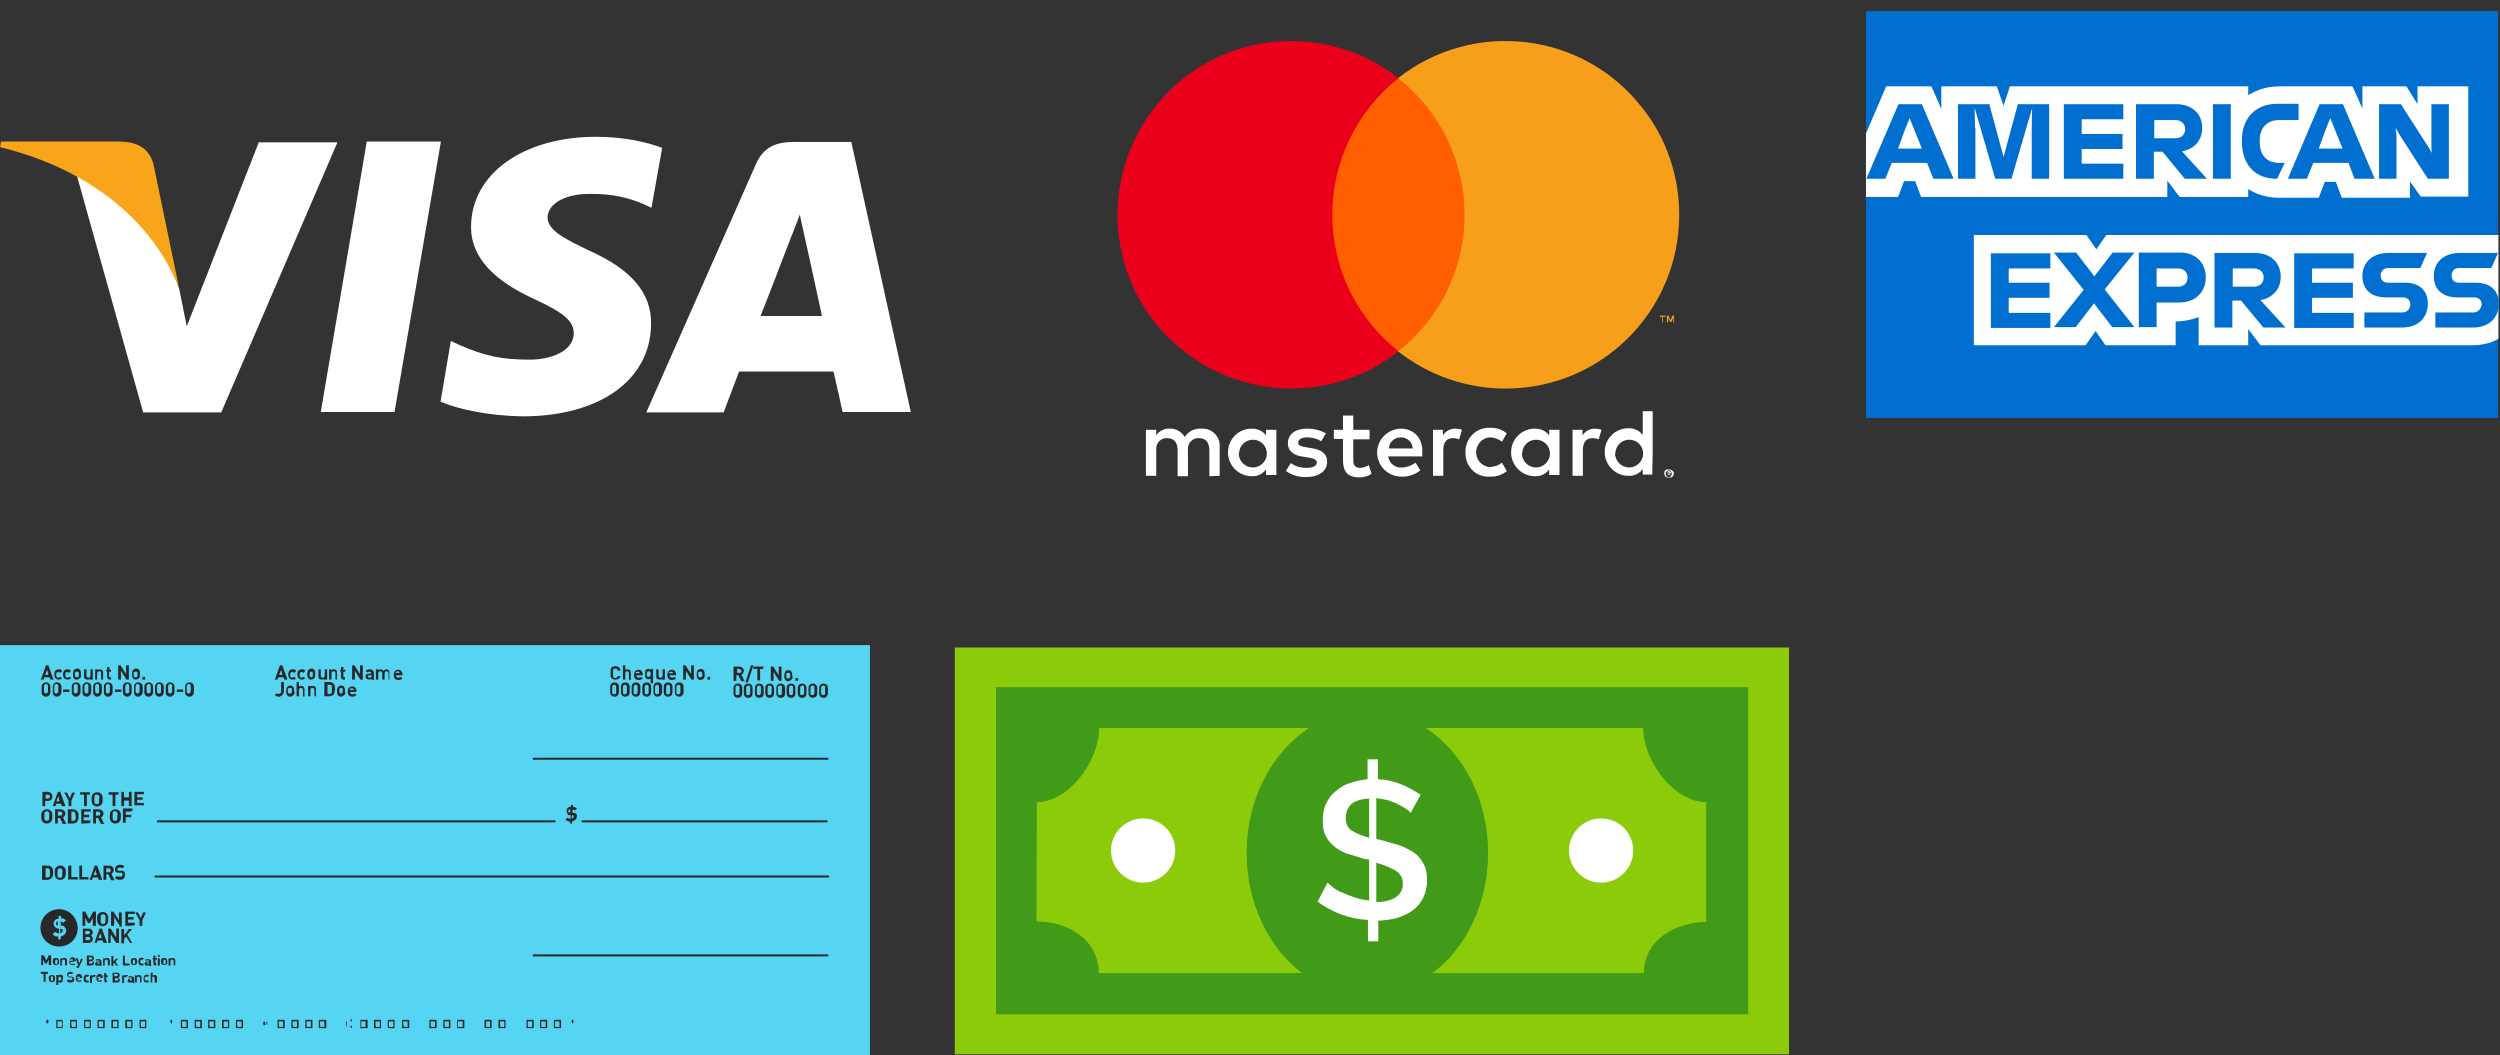 <?xml version="1.0" encoding="UTF-8"?>
<!-- Generator: Adobe Illustrator 28.0.0, SVG Export Plug-In . SVG Version: 6.00 Build 0)  -->
<svg xmlns="http://www.w3.org/2000/svg" xmlns:xlink="http://www.w3.org/1999/xlink" version="1.1" id="Layer_1" x="0px" y="0px" viewBox="0 0 630.5 266.1" style="enable-background:new 0 0 630.5 266.1;" xml:space="preserve">
<rect x="0" y="0" width="630.5" height="266.1" fill="#333333" stroke="none"/>
<style type="text/css">
	.st0{fill:#55D5F2;}
	.st1{fill:#282828;}
	.st2{fill:#FFFFFF;}
	.st3{fill:#F9A51A;}
	.st4{fill:#8BCB0A;}
	.st5{fill:#419B19;}
	.st6{fill:#FF5F00;}
	.st7{fill:#EB001B;}
	.st8{fill:#F79E1B;}
	.st9{fill:#006FCF;}
</style>
<g>
	<rect y="162.7" class="st0" width="219.4" height="103.4"></rect>
	<g>
		<path class="st1" d="M15.2,234.2v1.1c0.4,0,0.6-0.2,0.6-0.6c0-0.1,0-0.2-0.1-0.4C15.6,234.4,15.3,234.2,15.2,234.2z"></path>
		<path class="st1" d="M14.1,232.9c0,0.1,0,0.2,0.1,0.4c0.1,0.1,0.2,0.1,0.4,0.1v-1.1C14.4,232.4,14.1,232.7,14.1,232.9z"></path>
		<path class="st1" d="M14.9,229.3c-2.5,0-4.7,2-4.7,4.7c0,2.6,2,4.7,4.7,4.7s4.7-2,4.7-4.7C19.5,231.4,17.5,229.3,14.9,229.3z     M15.3,236.2v0.7h-0.6v-0.7c-0.6,0-1.1-0.1-1.4-0.6l0.6-0.6c0.2,0.2,0.6,0.4,1,0.4v-1.2h-0.2c-0.4,0-0.7-0.2-0.8-0.4    c-0.2-0.2-0.4-0.5-0.4-0.8c0-0.7,0.5-1.3,1.3-1.3V231h0.6v0.6c0.5,0,1,0.2,1.2,0.5l-0.6,0.6c-0.2-0.2-0.5-0.2-0.7-0.4v1.1h0.2    c0.4,0.1,0.7,0.1,0.8,0.4c0.2,0.2,0.4,0.6,0.4,1C16.6,235.6,16,236,15.3,236.2z"></path>
	</g>
	<g>
		<path class="st1" d="M23.4,233.5v-2l-0.7,1.3h-0.5l-0.7-1.3v2h-0.7v-3.6h0.7l1,1.9l1-1.9h0.7v3.6H23.4z"></path>
		<path class="st1" d="M26.9,233.2c-0.2,0.2-0.6,0.4-1,0.4s-0.7-0.1-1-0.4c-0.4-0.4-0.4-0.8-0.4-1.4s0-1.1,0.4-1.4    c0.2-0.2,0.6-0.4,1-0.4s0.7,0.1,1,0.4c0.4,0.4,0.4,0.8,0.4,1.4S27.3,232.8,26.9,233.2z M26.5,230.8c-0.1-0.1-0.2-0.2-0.5-0.2    s-0.4,0.1-0.5,0.2c-0.1,0.1-0.1,0.4-0.1,1c0,0.7,0,0.8,0.1,1c0.1,0.1,0.2,0.2,0.5,0.2s0.4-0.1,0.5-0.2c0.1-0.1,0.1-0.4,0.1-1    C26.7,231.1,26.6,230.9,26.5,230.8z"></path>
		<path class="st1" d="M30.2,233.5l-1.4-2.2v2.2H28v-3.6h0.6l1.4,2.2v-2h0.7v3.6h-0.6v-0.2H30.2z"></path>
		<path class="st1" d="M31.6,233.5v-3.6H34v0.6h-1.7v0.8h1.4v0.6h-1.4v0.8H34v0.6C33.9,233.5,31.6,233.5,31.6,233.5z"></path>
		<path class="st1" d="M35.9,232.1v1.4h-0.7v-1.4l-1.1-2h0.7l0.7,1.4l0.6-1.4h0.7L35.9,232.1z"></path>
		<path class="st1" d="M22.3,237.8h-1.4v-3.6h1.4c0.7,0,1.1,0.4,1.1,1c0,0.4-0.2,0.6-0.5,0.7c0.2,0.1,0.5,0.4,0.5,0.8    C23.4,237.5,22.9,237.8,22.3,237.8z M22.2,234.8h-0.7v0.8h0.7c0.2,0,0.5-0.1,0.5-0.4S22.5,234.8,22.2,234.8z M22.3,236.3h-0.7v0.8    h0.7c0.4,0,0.5-0.2,0.5-0.5C22.6,236.5,22.5,236.3,22.3,236.3z"></path>
		<path class="st1" d="M26.1,237.8l-0.2-0.6h-1.3l-0.2,0.6h-0.6l1.3-3.6h0.6l1.3,3.6H26.1z M25.3,235.3l-0.5,1.3h0.8L25.3,235.3z"></path>
		<path class="st1" d="M29.3,237.8l-1.4-2.2v2.2h-0.6v-3.6h0.6l1.4,2.2v-2.2H30v3.6H29.3z"></path>
		<path class="st1" d="M32.8,237.8l-1-1.6l-0.5,0.6v1.1h-0.7v-3.6h0.7v1.6l1.2-1.6h0.8l-1.2,1.4l1.3,2.2    C33.7,237.8,32.8,237.8,32.8,237.8z"></path>
	</g>
	<g>
		<path class="st1" d="M12.7,171.4l-0.2-0.6h-1.3l-0.2,0.6h-0.7l1.3-3.6h0.6l1.3,3.6C13.4,171.4,12.7,171.4,12.7,171.4z M11.9,168.9    l-0.5,1.3h0.8L11.9,168.9z"></path>
		<path class="st1" d="M14.9,171.4c-0.5,0-1.2-0.2-1.2-1.3s0.6-1.3,1.2-1.3c0.4,0,0.6,0.1,0.8,0.4l-0.5,0.5    c-0.1-0.1-0.2-0.2-0.5-0.2c-0.1,0-0.2,0-0.4,0.1c-0.1,0.1-0.1,0.4-0.1,0.6s0,0.5,0.1,0.6s0.2,0.1,0.4,0.1c0.1,0,0.2-0.1,0.5-0.2    l0.5,0.5C15.4,171.2,15.2,171.4,14.9,171.4z"></path>
		<path class="st1" d="M17.1,171.4c-0.5,0-1.2-0.2-1.2-1.3s0.6-1.3,1.2-1.3c0.4,0,0.6,0.1,0.8,0.4l-0.5,0.5    c-0.1-0.1-0.2-0.2-0.4-0.2s-0.2,0-0.4,0.1c-0.1,0.1-0.1,0.4-0.1,0.6s0,0.5,0.1,0.6s0.2,0.1,0.4,0.1s0.2-0.1,0.4-0.2L18,171    C17.8,171.2,17.5,171.4,17.1,171.4z"></path>
		<path class="st1" d="M20.2,171c-0.1,0.1-0.5,0.4-0.8,0.4c-0.4,0-0.6-0.1-0.8-0.4s-0.2-0.5-0.2-1s0.1-0.7,0.2-1    c0.1-0.1,0.5-0.4,0.8-0.4c0.4,0,0.6,0.1,0.8,0.4c0.2,0.2,0.2,0.5,0.2,1S20.5,170.8,20.2,171z M19.8,169.5    c-0.1-0.1-0.1-0.1-0.4-0.1s-0.2,0-0.4,0.1c-0.1,0.1-0.1,0.4-0.1,0.6s0,0.5,0.1,0.6s0.1,0.1,0.4,0.1c0.1,0,0.2,0,0.4-0.1    c0.1-0.1,0.1-0.4,0.1-0.6S19.9,169.6,19.8,169.5z"></path>
		<path class="st1" d="M22.6,171.4v-0.2c-0.1,0.2-0.4,0.2-0.6,0.2s-0.5-0.1-0.6-0.2c-0.2-0.2-0.2-0.5-0.2-0.7v-1.7h0.6v1.6    c0,0.4,0.2,0.5,0.5,0.5s0.5-0.1,0.5-0.5v-1.6h0.6v2.6L22.6,171.4L22.6,171.4z"></path>
		<path class="st1" d="M25.5,171.4v-1.6c0-0.4-0.2-0.5-0.5-0.5c-0.2,0-0.5,0.1-0.5,0.5v1.6H24v-2.6h0.6v0.2c0.1-0.1,0.4-0.2,0.6-0.2    s0.5,0.1,0.6,0.2c0.2,0.2,0.2,0.5,0.2,0.7v1.7C26.1,171.4,25.5,171.4,25.5,171.4z"></path>
		<path class="st1" d="M27.7,171.4c-0.5,0-0.7-0.4-0.7-0.7v-1.3h-0.2v-0.5H27v-0.7h0.6v0.7H28v0.5h-0.5v1.2c0,0.1,0.1,0.2,0.2,0.2    H28v0.6H27.7z"></path>
		<path class="st1" d="M31.9,171.4l-1.4-2.2v2.2h-0.7v-3.6h0.6l1.4,2.2v-2.2h0.7v3.6H31.9z"></path>
		<path class="st1" d="M35.1,171c-0.1,0.1-0.5,0.4-0.8,0.4c-0.4,0-0.6-0.1-0.8-0.4c-0.2-0.2-0.2-0.5-0.2-1s0.1-0.7,0.2-1    c0.1-0.1,0.5-0.4,0.8-0.4c0.4,0,0.6,0.1,0.8,0.4c0.2,0.2,0.2,0.5,0.2,1S35.3,170.8,35.1,171z M34.6,169.5    c-0.1-0.1-0.1-0.1-0.4-0.1s-0.2,0-0.4,0.1c-0.1,0.1-0.1,0.4-0.1,0.6s0,0.5,0.1,0.6s0.1,0.1,0.4,0.1c0.1,0,0.2,0,0.4-0.1    c0.1-0.1,0.1-0.4,0.1-0.6S34.7,169.6,34.6,169.5z"></path>
		<path class="st1" d="M35.9,171.4v-0.7h0.7v0.7H35.9L35.9,171.4z"></path>
		<path class="st1" d="M11.6,175.7c-0.6,0-1.1-0.4-1.1-1.1v-1.4c0-0.7,0.5-1.1,1.1-1.1s1.1,0.4,1.1,1.1v1.4    C12.7,175.2,12.2,175.7,11.6,175.7z M12.1,173c0-0.2-0.1-0.5-0.5-0.5c-0.2,0-0.5,0.2-0.5,0.5v1.4c0,0.2,0.2,0.5,0.5,0.5    c0.2,0,0.5-0.2,0.5-0.5V173z"></path>
		<path class="st1" d="M14.4,175.7c-0.6,0-1.1-0.4-1.1-1.1v-1.4c0-0.7,0.5-1.1,1.1-1.1s1.1,0.4,1.1,1.1v1.4    C15.4,175.2,15,175.7,14.4,175.7z M14.7,173c0-0.2-0.1-0.5-0.5-0.5c-0.2,0-0.5,0.2-0.5,0.5v1.4c0,0.2,0.1,0.5,0.5,0.5    c0.2,0,0.5-0.2,0.5-0.5V173z"></path>
		<path class="st1" d="M15.9,174.5v-0.6h1.6v0.6H15.9L15.9,174.5z"></path>
		<path class="st1" d="M19.2,175.7c-0.6,0-1.1-0.4-1.1-1.1v-1.4c0-0.7,0.5-1.1,1.1-1.1s1.1,0.4,1.1,1.1v1.4    C20.2,175.2,19.8,175.7,19.2,175.7z M19.6,173c0-0.2-0.1-0.5-0.5-0.5c-0.2,0-0.5,0.2-0.5,0.5v1.4c0,0.2,0.1,0.5,0.5,0.5    c0.2,0,0.5-0.2,0.5-0.5V173z"></path>
		<path class="st1" d="M21.9,175.7c-0.6,0-1.1-0.4-1.1-1.1v-1.4c0-0.7,0.5-1.1,1.1-1.1s1.1,0.4,1.1,1.1v1.4    C23,175.2,22.4,175.7,21.9,175.7z M22.3,173c0-0.2-0.1-0.5-0.5-0.5c-0.2,0-0.5,0.2-0.5,0.5v1.4c0,0.2,0.2,0.5,0.5,0.5    c0.2,0,0.5-0.2,0.5-0.5V173z"></path>
		<path class="st1" d="M24.6,175.7c-0.6,0-1.1-0.4-1.1-1.1v-1.4c0-0.7,0.5-1.1,1.1-1.1s1.1,0.4,1.1,1.1v1.4    C25.6,175.2,25.1,175.7,24.6,175.7z M25,173c0-0.2-0.1-0.5-0.5-0.5c-0.2,0-0.5,0.2-0.5,0.5v1.4c0,0.2,0.2,0.5,0.5,0.5    s0.5-0.2,0.5-0.5V173z"></path>
		<path class="st1" d="M27.3,175.7c-0.6,0-1.1-0.4-1.1-1.1v-1.4c0-0.7,0.5-1.1,1.1-1.1s1.1,0.4,1.1,1.1v1.4    C28.4,175.2,27.9,175.7,27.3,175.7z M27.7,173c0-0.2-0.1-0.5-0.5-0.5c-0.2,0-0.5,0.2-0.5,0.5v1.4c0,0.2,0.1,0.5,0.5,0.5    c0.2,0,0.5-0.2,0.5-0.5V173z"></path>
		<path class="st1" d="M29,174.5v-0.6h1.6v0.6H29L29,174.5z"></path>
		<path class="st1" d="M32.1,175.7c-0.6,0-1.1-0.4-1.1-1.1v-1.4c0-0.7,0.5-1.1,1.1-1.1c0.6,0,1.1,0.4,1.1,1.1v1.4    C33.2,175.2,32.7,175.7,32.1,175.7z M32.6,173c0-0.2-0.1-0.5-0.5-0.5c-0.2,0-0.5,0.2-0.5,0.5v1.4c0,0.2,0.1,0.5,0.5,0.5    c0.2,0,0.5-0.2,0.5-0.5V173z"></path>
		<path class="st1" d="M34.9,175.7c-0.6,0-1.1-0.4-1.1-1.1v-1.4c0-0.7,0.5-1.1,1.1-1.1s1.1,0.4,1.1,1.1v1.4    C35.9,175.2,35.4,175.7,34.9,175.7z M35.2,173c0-0.2-0.1-0.5-0.5-0.5c-0.2,0-0.5,0.2-0.5,0.5v1.4c0,0.2,0.2,0.5,0.5,0.5    c0.2,0,0.5-0.2,0.5-0.5V173z"></path>
		<path class="st1" d="M37.5,175.7c-0.6,0-1.1-0.4-1.1-1.1v-1.4c0-0.7,0.5-1.1,1.1-1.1s1.1,0.4,1.1,1.1v1.4    C38.6,175.2,38.1,175.7,37.5,175.7z M38,173c0-0.2-0.1-0.5-0.5-0.5c-0.2,0-0.5,0.2-0.5,0.5v1.4c0,0.2,0.2,0.5,0.5,0.5    c0.2,0,0.5-0.2,0.5-0.5V173z"></path>
		<path class="st1" d="M40.2,175.7c-0.6,0-1.1-0.4-1.1-1.1v-1.4c0-0.7,0.5-1.1,1.1-1.1s1.1,0.4,1.1,1.1v1.4    C41.3,175.2,40.8,175.7,40.2,175.7z M40.6,173c0-0.2-0.1-0.5-0.5-0.5c-0.2,0-0.5,0.2-0.5,0.5v1.4c0,0.2,0.1,0.5,0.5,0.5    s0.5-0.2,0.5-0.5V173z"></path>
		<path class="st1" d="M42.9,175.7c-0.6,0-1.1-0.4-1.1-1.1v-1.4c0-0.7,0.5-1.1,1.1-1.1s1.1,0.4,1.1,1.1v1.4    C44,175.2,43.5,175.7,42.9,175.7z M43.4,173c0-0.2-0.1-0.5-0.5-0.5c-0.2,0-0.5,0.2-0.5,0.5v1.4c0,0.2,0.1,0.5,0.5,0.5    c0.2,0,0.5-0.2,0.5-0.5V173z"></path>
		<path class="st1" d="M44.6,174.5v-0.6h1.6v0.6H44.6L44.6,174.5z"></path>
		<path class="st1" d="M47.8,175.7c-0.6,0-1.1-0.4-1.1-1.1v-1.4c0-0.7,0.5-1.1,1.1-1.1s1.1,0.4,1.1,1.1v1.4    C48.9,175.2,48.4,175.7,47.8,175.7z M48.1,173c0-0.2-0.1-0.5-0.5-0.5c-0.2,0-0.5,0.2-0.5,0.5v1.4c0,0.2,0.1,0.5,0.5,0.5    c0.2,0,0.5-0.2,0.5-0.5V173z"></path>
	</g>
	<g>
		<path class="st1" d="M12.1,202h-0.7v1.3h-0.7v-3.6H12c0.7,0,1.2,0.5,1.2,1.1C13.3,201.5,12.8,202,12.1,202z M12.1,200.4h-0.6v1    h0.6c0.4,0,0.5-0.2,0.5-0.5C12.6,200.6,12.3,200.4,12.1,200.4z"></path>
		<path class="st1" d="M15.6,203.3l-0.2-0.6h-1.2l-0.2,0.6h-0.7l1.3-3.6h0.6l1.3,3.6H15.6z M14.7,200.8l-0.5,1.3H15L14.7,200.8z"></path>
		<path class="st1" d="M18,201.9v1.4h-0.7v-1.4l-1.1-2h0.7l0.7,1.4l0.6-1.4h0.7L18,201.9z"></path>
		<path class="st1" d="M21.9,200.4v2.9h-0.7v-2.9h-1v-0.6h2.5v0.6H21.9z"></path>
		<path class="st1" d="M25.5,203c-0.2,0.2-0.6,0.4-1,0.4s-0.7-0.1-1-0.4c-0.4-0.4-0.4-0.8-0.4-1.4s0-1.1,0.4-1.4    c0.2-0.2,0.6-0.4,1-0.4s0.7,0.1,1,0.4c0.4,0.4,0.4,0.8,0.4,1.4S25.9,202.6,25.5,203z M24.9,200.6c-0.1-0.1-0.2-0.2-0.5-0.2    s-0.4,0.1-0.5,0.2c-0.1,0.1-0.1,0.4-0.1,1c0,0.7,0,0.8,0.1,1c0.1,0.1,0.2,0.2,0.5,0.2s0.4-0.1,0.5-0.2c0.1-0.1,0.1-0.4,0.1-1    C25.1,200.8,25.1,200.7,24.9,200.6z"></path>
		<path class="st1" d="M29.1,200.4v2.9h-0.7v-2.9h-1v-0.6h2.5v0.6H29.1z"></path>
		<path class="st1" d="M32.5,203.3v-1.4h-1.2v1.4h-0.7v-3.6h0.7v1.4h1.2v-1.4h0.7v3.6H32.5z"></path>
		<path class="st1" d="M33.9,203.3v-3.6h2.4v0.6h-1.7v0.8H36v0.6h-1.4v0.8h1.7v0.6h-2.4C33.9,203.1,33.9,203.3,33.9,203.3z"></path>
		<path class="st1" d="M12.8,207.3c-0.2,0.2-0.6,0.4-1,0.4s-0.7-0.1-1-0.4c-0.4-0.4-0.4-0.8-0.4-1.4s0-1.1,0.4-1.4    c0.2-0.2,0.6-0.4,1-0.4s0.7,0.1,1,0.4c0.4,0.4,0.4,0.8,0.4,1.4S13.2,206.9,12.8,207.3z M12.3,204.8c-0.1-0.1-0.2-0.2-0.5-0.2    c-0.2,0-0.4,0.1-0.5,0.2c-0.1,0.1-0.1,0.4-0.1,1c0,0.7,0,0.8,0.1,1c0.1,0.1,0.2,0.2,0.5,0.2c0.2,0,0.4-0.1,0.5-0.2    c0.1-0.1,0.1-0.4,0.1-1S12.5,205,12.3,204.8z"></path>
		<path class="st1" d="M15.8,207.7l-0.7-1.4h-0.5v1.4h-0.7v-3.6h1.4c0.7,0,1.2,0.5,1.2,1.1c0,0.5-0.4,0.8-0.6,1l0.8,1.6h-0.9    C15.8,207.8,15.8,207.7,15.8,207.7z M15.2,204.7h-0.6v1h0.6c0.4,0,0.5-0.2,0.5-0.5C15.8,204.9,15.6,204.7,15.2,204.7z"></path>
		<path class="st1" d="M19.4,207.3c-0.2,0.2-0.6,0.4-1,0.4h-1.3v-3.6h1.3c0.4,0,0.7,0.1,1,0.4c0.4,0.4,0.4,0.8,0.4,1.4    C19.8,206.3,19.8,206.8,19.4,207.3z M18.9,204.9c-0.1-0.1-0.2-0.2-0.5-0.2H18v2.3h0.5c0.2,0,0.4-0.1,0.5-0.2    c0.1-0.1,0.1-0.4,0.1-1C19,205.3,19,205,18.9,204.9z"></path>
		<path class="st1" d="M20.5,207.7v-3.6h2.4v0.6h-1.7v0.8h1.3v0.6h-1.4v0.8h1.7v0.6C22.8,207.7,20.5,207.7,20.5,207.7z"></path>
		<path class="st1" d="M25.4,207.7l-0.7-1.4h-0.5v1.4h-0.7v-3.6h1.4c0.7,0,1.2,0.5,1.2,1.1c0,0.5-0.4,0.8-0.6,1l0.8,1.6h-0.9    C25.4,207.8,25.4,207.7,25.4,207.7z M24.8,204.7h-0.6v1h0.6c0.4,0,0.5-0.2,0.5-0.5S25.1,204.7,24.8,204.7z"></path>
		<path class="st1" d="M30.1,207.3c-0.2,0.2-0.6,0.4-1,0.4s-0.7-0.1-1-0.4c-0.4-0.4-0.4-0.8-0.4-1.4s0-1.1,0.4-1.4    c0.2-0.2,0.6-0.4,1-0.4s0.7,0.1,1,0.4c0.4,0.4,0.4,0.8,0.4,1.4S30.4,206.9,30.1,207.3z M29.5,204.8c-0.1-0.1-0.2-0.2-0.5-0.2    s-0.4,0.1-0.5,0.2c-0.1,0.1-0.1,0.4-0.1,1c0,0.7,0,0.8,0.1,1c0.1,0.1,0.2,0.2,0.5,0.2s0.4-0.1,0.5-0.2c0.1-0.1,0.1-0.4,0.1-1    C29.7,205.1,29.6,205,29.5,204.8z"></path>
		<path class="st1" d="M31.7,204.7v0.8h1.4v0.6h-1.4v1.4H31v-3.6h2.4v0.6C33.4,204.7,31.7,204.7,31.7,204.7z"></path>
	</g>
	<g>
		<path class="st1" d="M12.3,243.5V242l-0.5,1h-0.4l-0.5-1v1.4h-0.5v-2.5H11l0.7,1.3l0.6-1.3h0.6v2.5h-0.6V243.5z"></path>
		<path class="st1" d="M14.7,243.2c-0.1,0.1-0.4,0.2-0.6,0.2c-0.2,0-0.5-0.1-0.6-0.2c-0.1-0.1-0.2-0.4-0.2-0.7s0-0.6,0.2-0.7    c0.1-0.1,0.2-0.2,0.6-0.2c0.2,0,0.5,0.1,0.6,0.2c0.1,0.1,0.2,0.4,0.2,0.7S14.9,243.1,14.7,243.2z M14.4,242.1c0,0-0.1-0.1-0.2-0.1    c-0.1,0-0.1,0-0.2,0.1c-0.1,0.1-0.1,0.2-0.1,0.5s0,0.4,0.1,0.5c0,0,0.1,0.1,0.2,0.1c0.1,0,0.1,0,0.2-0.1c0.1-0.1,0.1-0.2,0.1-0.5    S14.5,242.1,14.4,242.1z"></path>
		<path class="st1" d="M16.4,243.5v-1.1c0-0.2-0.1-0.4-0.4-0.4c-0.1,0-0.4,0.1-0.4,0.4v1.1h-0.4v-1.8h0.5v0.1    c0.1-0.1,0.2-0.2,0.5-0.2c0.2,0,0.4,0.1,0.5,0.1c0.1,0.1,0.2,0.4,0.2,0.5v1.2L16.4,243.5L16.4,243.5z"></path>
		<path class="st1" d="M17.7,242.7c0,0.2,0.1,0.4,0.4,0.4c0.2,0,0.4,0,0.5-0.1l0.4,0.2c-0.2,0.2-0.4,0.2-0.7,0.2    c-0.5,0-0.8-0.2-0.8-1c0-0.6,0.4-1,0.8-1c0.5,0,0.8,0.4,0.8,0.8v0.2L17.7,242.7L17.7,242.7z M18.4,242.1c0-0.1-0.1-0.2-0.4-0.2    c-0.1,0-0.2,0.1-0.4,0.2c0,0.1,0,0.1,0,0.2h0.7C18.4,242.3,18.4,242.3,18.4,242.1z"></path>
		<path class="st1" d="M20,243.8c0,0.1-0.1,0.2-0.1,0.2c-0.1,0.1-0.2,0.1-0.4,0.1h-0.2v-0.4h0.1c0.1,0,0.2,0,0.2-0.1l0.1-0.2    l-0.6-1.7h0.5L20,243l0.4-1.2h0.5L20,243.8z"></path>
		<path class="st1" d="M23,243.5h-1.1V241h1c0.5,0,0.8,0.2,0.8,0.7c0,0.2-0.2,0.5-0.4,0.5c0.1,0.1,0.4,0.2,0.4,0.6    C23.7,243.2,23.5,243.5,23,243.5z M22.9,241.4h-0.5v0.6h0.5c0.2,0,0.4-0.1,0.4-0.2S23.1,241.4,22.9,241.4z M23,242.4h-0.5v0.6H23    c0.2,0,0.4-0.1,0.4-0.4S23.1,242.4,23,242.4z"></path>
		<path class="st1" d="M25.1,243.5v-0.1c-0.1,0.1-0.2,0.1-0.5,0.1s-0.4,0-0.5-0.1S24,243.2,24,243s0.2-0.5,0.6-0.5h0.5v-0.1    c0-0.2-0.1-0.2-0.4-0.2c-0.1,0-0.2,0-0.4,0.1l-0.2-0.2c0.2-0.2,0.4-0.2,0.7-0.2c0.5,0,0.8,0.2,0.8,0.6v1.2L25.1,243.5L25.1,243.5z     M25.1,242.7h-0.4c-0.1,0-0.2,0.1-0.2,0.2c0,0.1,0.1,0.2,0.2,0.2s0.2,0,0.2-0.1C25.1,243,25.1,242.9,25.1,242.7L25.1,242.7    L25.1,242.7z"></path>
		<path class="st1" d="M27.2,243.5v-1.1c0-0.2-0.1-0.4-0.4-0.4c-0.1,0-0.4,0.1-0.4,0.4v1.1H26v-1.8h0.5v0.1c0.1-0.1,0.2-0.2,0.5-0.2    s0.4,0.1,0.5,0.1c0.1,0.1,0.2,0.4,0.2,0.5v1.2L27.2,243.5L27.2,243.5z"></path>
		<path class="st1" d="M29.3,243.5l-0.5-0.7l-0.2,0.2v0.6h-0.5v-2.5h0.5v1.4l0.6-0.7h0.6l-0.7,0.7l0.7,1.1    C29.8,243.5,29.3,243.5,29.3,243.5z"></path>
		<path class="st1" d="M31,243.5V241h0.5v2h1.2v0.5H31L31,243.5z"></path>
		<path class="st1" d="M34.4,243.2c-0.1,0.1-0.4,0.2-0.6,0.2c-0.2,0-0.5-0.1-0.6-0.2c-0.1-0.1-0.2-0.4-0.2-0.7s0-0.6,0.2-0.7    c0.1-0.1,0.4-0.2,0.6-0.2c0.2,0,0.5,0.1,0.6,0.2c0.1,0.1,0.2,0.4,0.2,0.7C34.5,242.9,34.5,243.1,34.4,243.2z M34,242.1    c0,0-0.1-0.1-0.2-0.1c-0.1,0-0.1,0-0.2,0.1s-0.1,0.2-0.1,0.5s0,0.4,0.1,0.5c0,0,0.1,0.1,0.2,0.1c0.1,0,0.1,0,0.2-0.1    s0.1-0.2,0.1-0.5C34,242.4,34,242.1,34,242.1z"></path>
		<path class="st1" d="M35.7,243.5c-0.4,0-0.8-0.2-0.8-1s0.5-1,0.8-1c0.2,0,0.5,0.1,0.6,0.2l-0.4,0.4c-0.1-0.1-0.1-0.1-0.2-0.1    s-0.2,0-0.2,0.1c-0.1,0.1-0.1,0.2-0.1,0.4s0,0.4,0.1,0.4c0.1,0.1,0.1,0.1,0.2,0.1s0.2,0,0.2-0.1l0.4,0.4    C36.2,243.5,35.9,243.5,35.7,243.5z"></path>
		<path class="st1" d="M37.6,243.5v-0.1c-0.1,0.1-0.2,0.1-0.5,0.1c-0.2,0-0.4,0-0.5-0.1s-0.1-0.2-0.1-0.4s0.2-0.5,0.6-0.5h0.5v-0.1    c0-0.2-0.1-0.2-0.4-0.2c-0.1,0-0.2,0-0.4,0.1l-0.2-0.2c0.2-0.2,0.4-0.2,0.7-0.2c0.5,0,0.8,0.2,0.8,0.6v1.2L37.6,243.5L37.6,243.5z     M37.6,242.7h-0.4c-0.1,0-0.2,0.1-0.2,0.2c0,0.1,0.1,0.2,0.2,0.2s0.2,0,0.2-0.1C37.6,243,37.6,242.9,37.6,242.7L37.6,242.7    L37.6,242.7z"></path>
		<path class="st1" d="M39.2,243.5c-0.4,0-0.5-0.2-0.5-0.5v-1h-0.2v-0.4h0.2V241h0.5v0.6h0.4v0.4h-0.4v0.8c0,0.1,0,0.1,0.1,0.1h0.1    v0.4C39.4,243.5,39.2,243.5,39.2,243.5z"></path>
		<path class="st1" d="M39.8,241.3v-0.4h0.5v0.4H39.8z M39.8,243.5v-1.8h0.5v1.8H39.8z"></path>
		<path class="st1" d="M42,243.2c-0.1,0.1-0.4,0.2-0.6,0.2c-0.2,0-0.5-0.1-0.6-0.2c-0.1-0.1-0.2-0.4-0.2-0.7s0-0.6,0.2-0.7    c0.1-0.1,0.2-0.2,0.6-0.2c0.4,0,0.5,0.1,0.6,0.2c0.1,0.1,0.2,0.4,0.2,0.7S42.3,243.1,42,243.2z M41.7,242.1c0,0-0.1-0.1-0.2-0.1    c-0.1,0-0.1,0-0.2,0.1s-0.1,0.2-0.1,0.5s0,0.4,0.1,0.5c0,0,0.1,0.1,0.2,0.1c0.1,0,0.1,0,0.2-0.1s0.1-0.2,0.1-0.5    S41.8,242.1,41.7,242.1z"></path>
		<path class="st1" d="M43.8,243.5v-1.1c0-0.2-0.1-0.4-0.4-0.4c-0.1,0-0.4,0.1-0.4,0.4v1.1h-0.5v-1.8H43v0.1    c0.1-0.1,0.2-0.2,0.5-0.2c0.2,0,0.4,0.1,0.5,0.1c0.1,0.1,0.2,0.4,0.2,0.5v1.2L43.8,243.5L43.8,243.5z"></path>
		<path class="st1" d="M11.5,245.6v2H11v-2h-0.7v-0.5h1.8v0.5H11.5z"></path>
		<path class="st1" d="M13.7,247.5c-0.1,0.1-0.4,0.2-0.6,0.2c-0.2,0-0.5-0.1-0.6-0.2c-0.1-0.1-0.2-0.4-0.2-0.7s0-0.6,0.2-0.7    c0.1-0.1,0.2-0.2,0.6-0.2c0.2,0,0.5,0.1,0.6,0.2c0.1,0.1,0.2,0.4,0.2,0.7C13.8,247.2,13.8,247.4,13.7,247.5z M13.3,246.3    c0,0-0.1-0.1-0.2-0.1c-0.1,0-0.1,0-0.2,0.1c-0.1,0.1-0.1,0.2-0.1,0.5c0,0.2,0,0.4,0.1,0.5c0,0,0.1,0.1,0.2,0.1    c0.1,0,0.1,0,0.2-0.1c0.1-0.1,0.1-0.2,0.1-0.5C13.4,246.6,13.4,246.5,13.3,246.3z"></path>
		<path class="st1" d="M15.7,247.7c-0.1,0.1-0.2,0.1-0.5,0.1c-0.2,0-0.4,0-0.5-0.2v0.8h-0.5v-2.5h0.5v0.1c0.1-0.1,0.2-0.2,0.5-0.2    c0.2,0,0.4,0.1,0.5,0.1c0.2,0.2,0.2,0.5,0.2,0.7C15.8,247.1,15.8,247.4,15.7,247.7z M15.1,246.3c-0.2,0-0.4,0.2-0.4,0.5    c0,0.4,0,0.5,0.4,0.5c0.2,0,0.4-0.2,0.4-0.5C15.3,246.5,15.3,246.3,15.1,246.3z"></path>
		<path class="st1" d="M17.8,247.8c-0.4,0-0.7-0.1-1-0.4l0.4-0.4c0.1,0.1,0.4,0.2,0.6,0.2s0.5-0.1,0.5-0.4c0-0.1,0-0.1-0.1-0.2    c0,0-0.1-0.1-0.2-0.1h-0.4c-0.2,0-0.4-0.1-0.5-0.2c-0.1-0.1-0.2-0.2-0.2-0.5c0-0.5,0.4-0.7,0.8-0.7s0.6,0.1,0.8,0.2l-0.4,0.4    c-0.1-0.1-0.4-0.1-0.5-0.1c-0.2,0-0.4,0.1-0.4,0.4c0,0.1,0,0.1,0.1,0.2c0,0,0.1,0.1,0.2,0.1H18c0.2,0,0.4,0.1,0.5,0.2    c0.1,0.1,0.2,0.4,0.2,0.5C18.8,247.5,18.3,247.8,17.8,247.8z"></path>
		<path class="st1" d="M19.5,246.9c0,0.2,0.1,0.4,0.4,0.4c0.2,0,0.4,0,0.5-0.1l0.2,0.2c-0.2,0.2-0.4,0.2-0.7,0.2    c-0.5,0-0.8-0.2-0.8-1c0-0.6,0.4-1,0.8-1c0.5,0,0.8,0.4,0.8,0.8v0.2L19.5,246.9L19.5,246.9z M20.2,246.5c0-0.1-0.1-0.2-0.4-0.2    c-0.1,0-0.2,0.1-0.4,0.2c0,0.1,0,0.1,0,0.2h0.7C20.2,246.6,20.2,246.6,20.2,246.5z"></path>
		<path class="st1" d="M21.9,247.8c-0.4,0-0.8-0.2-0.8-1s0.5-1,0.8-1c0.2,0,0.5,0.1,0.6,0.2l-0.4,0.4c-0.1-0.1-0.1-0.1-0.2-0.1    s-0.2,0-0.2,0.1c-0.1,0.1-0.1,0.2-0.1,0.4s0,0.4,0.1,0.4c0.1,0.1,0.1,0.1,0.2,0.1s0.2,0,0.2-0.1l0.4,0.4    C22.3,247.7,22.2,247.8,21.9,247.8z"></path>
		<path class="st1" d="M23.8,246.5c-0.1-0.1-0.1-0.1-0.2-0.1s-0.4,0.1-0.4,0.4v1.1h-0.5V246h0.5v0.1c0.1-0.1,0.2-0.2,0.5-0.2    s0.4,0,0.5,0.1L23.8,246.5z"></path>
		<path class="st1" d="M24.7,246.9c0,0.2,0.1,0.4,0.4,0.4c0.2,0,0.4,0,0.5-0.1l0.2,0.2c-0.2,0.2-0.4,0.2-0.7,0.2    c-0.5,0-0.8-0.2-0.8-1c0-0.6,0.4-1,0.8-1c0.5,0,0.8,0.4,0.8,0.8v0.2L24.7,246.9L24.7,246.9z M25.4,246.5c0-0.1-0.1-0.2-0.4-0.2    c-0.1,0-0.2,0.1-0.4,0.2c0,0.1,0,0.1,0,0.2h0.7C25.4,246.6,25.4,246.6,25.4,246.5z"></path>
		<path class="st1" d="M26.8,247.8c-0.4,0-0.5-0.2-0.5-0.5v-1h-0.2V246h0.2v-0.6h0.5v0.6h0.4v0.4h-0.4v0.8c0,0.1,0,0.1,0.1,0.1H27    v0.4h-0.2V247.8z"></path>
		<path class="st1" d="M29.5,247.8h-1.1v-2.5h1c0.5,0,0.8,0.2,0.8,0.7c0,0.2-0.2,0.5-0.4,0.5c0.1,0.1,0.4,0.2,0.4,0.6    C30.3,247.5,29.9,247.8,29.5,247.8z M29.3,245.6h-0.5v0.6h0.5c0.2,0,0.4-0.1,0.4-0.2C29.7,245.7,29.6,245.6,29.3,245.6z     M29.5,246.7H29v0.6h0.5c0.2,0,0.4-0.1,0.4-0.4C29.7,246.8,29.7,246.7,29.5,246.7z"></path>
		<path class="st1" d="M31.7,246.5c-0.1-0.1-0.1-0.1-0.2-0.1s-0.2,0.1-0.2,0.4v1.1h-0.5V246h0.5v0.1c0.1-0.1,0.2-0.2,0.5-0.2    c0.2,0,0.4,0,0.5,0.1L31.7,246.5z"></path>
		<path class="st1" d="M33.3,247.8v-0.1c-0.1,0.1-0.2,0.1-0.5,0.1s-0.4,0-0.5-0.1s-0.1-0.2-0.1-0.4s0.2-0.5,0.6-0.5h0.5v-0.1    c0-0.2-0.1-0.2-0.4-0.2c-0.1,0-0.2,0-0.4,0.1l-0.2-0.2c0.2-0.2,0.4-0.2,0.7-0.2c0.5,0,0.8,0.2,0.8,0.6v1.2L33.3,247.8L33.3,247.8z     M33.3,246.9h-0.4c-0.1,0-0.2,0.1-0.2,0.2c0,0.1,0.1,0.2,0.2,0.2c0.1,0,0.2,0,0.2-0.1C33.2,247.3,33.3,247.2,33.3,246.9    L33.3,246.9L33.3,246.9z"></path>
		<path class="st1" d="M35.3,247.8v-1.1c0-0.2-0.1-0.4-0.4-0.4c-0.1,0-0.4,0.1-0.4,0.4v1.1H34V246h0.5v0.1c0.1-0.1,0.2-0.2,0.5-0.2    c0.2,0,0.4,0.1,0.5,0.1c0.1,0.1,0.2,0.4,0.2,0.5v1.2L35.3,247.8L35.3,247.8z"></path>
		<path class="st1" d="M37,247.8c-0.4,0-0.8-0.2-0.8-1s0.5-1,0.8-1c0.2,0,0.5,0.1,0.6,0.2l-0.4,0.4c-0.1-0.1-0.1-0.1-0.4-0.1    c-0.1,0-0.2,0-0.2,0.1c-0.1,0.1-0.1,0.2-0.1,0.4s0,0.4,0.1,0.4c0.1,0.1,0.1,0.1,0.2,0.1s0.2,0,0.4-0.1l0.4,0.4    C37.5,247.7,37.2,247.8,37,247.8z"></path>
		<path class="st1" d="M39,247.8v-1.1c0-0.2-0.1-0.4-0.4-0.4c-0.1,0-0.2,0.1-0.2,0.4v1.1H38v-2.5h0.5v0.8c0.1-0.1,0.2-0.2,0.5-0.2    c0.4,0,0.6,0.2,0.6,0.7v1.2H39L39,247.8z"></path>
	</g>
	<g>
		<path class="st1" d="M12.9,221.5c-0.2,0.2-0.6,0.4-1,0.4h-1.3v-3.6H12c0.4,0,0.7,0.1,1,0.4c0.4,0.4,0.4,0.8,0.4,1.4    S13.3,221.2,12.9,221.5z M12.5,219.2c-0.1-0.1-0.2-0.2-0.5-0.2h-0.5v2.3H12c0.2,0,0.4-0.1,0.5-0.2c0.1-0.1,0.1-0.4,0.1-1    C12.6,219.6,12.6,219.4,12.5,219.2z"></path>
		<path class="st1" d="M16.2,221.5c-0.2,0.2-0.6,0.4-1,0.4s-0.7-0.1-1-0.4c-0.4-0.4-0.4-0.8-0.4-1.4s0-1.1,0.4-1.4    c0.2-0.2,0.6-0.4,1-0.4s0.7,0.1,1,0.4c0.4,0.4,0.4,0.8,0.4,1.4S16.5,221.2,16.2,221.5z M15.6,219.2c-0.1-0.1-0.2-0.2-0.5-0.2    c-0.2,0-0.4,0.1-0.5,0.2c-0.1,0.1-0.1,0.4-0.1,1c0,0.7,0,0.8,0.1,1c0.1,0.1,0.2,0.2,0.5,0.2c0.2,0,0.4-0.1,0.5-0.2    c0.1-0.1,0.1-0.4,0.1-1C15.8,219.5,15.7,219.3,15.6,219.2z"></path>
		<path class="st1" d="M17.2,221.9v-3.6H18v2.9h1.6v0.6h-2.3v0.1H17.2z"></path>
		<path class="st1" d="M20,221.9v-3.6h0.7v2.9h1.6v0.6H20V221.9z"></path>
		<path class="st1" d="M24.9,221.9l-0.2-0.6h-1.3l-0.2,0.6h-0.6l1.3-3.6h0.6l1.3,3.6H24.9z M24.1,219.4l-0.5,1.3h0.8L24.1,219.4z"></path>
		<path class="st1" d="M28,221.9l-0.7-1.4h-0.5v1.4h-0.7v-3.6h1.4c0.7,0,1.2,0.5,1.2,1.1c0,0.5-0.4,0.8-0.6,1l0.8,1.6H28V221.9z     M27.4,219h-0.6v1h0.6c0.4,0,0.5-0.2,0.5-0.5S27.8,219,27.4,219z"></path>
		<path class="st1" d="M30.3,221.9c-0.5,0-1-0.1-1.3-0.5l0.5-0.5c0.2,0.2,0.5,0.2,0.8,0.2c0.4,0,0.6-0.1,0.6-0.5    c0-0.1,0-0.2-0.1-0.4c-0.1-0.1-0.1-0.1-0.4-0.1h-0.5c-0.4,0-0.5-0.1-0.7-0.2c-0.1-0.1-0.2-0.4-0.2-0.7c0-0.6,0.5-1.1,1.2-1.1    c0.5,0,0.8,0.1,1.2,0.4l-0.5,0.5c-0.2-0.2-0.5-0.2-0.7-0.2c-0.4,0-0.6,0.2-0.6,0.5c0,0.1,0,0.2,0.1,0.2c0.1,0.1,0.2,0.1,0.4,0.1    h0.5c0.4,0,0.5,0.1,0.7,0.2c0.2,0.2,0.2,0.5,0.2,0.7C31.6,221.5,31,221.9,30.3,221.9z"></path>
	</g>
	<g>
		<path class="st1" d="M144.3,207.1v0.6h-0.5v-0.5c-0.5,0-0.8-0.1-1.2-0.5l0.5-0.5c0.2,0.2,0.5,0.2,0.8,0.4v-1h-0.1    c-0.4,0-0.6-0.1-0.7-0.4c-0.1-0.1-0.2-0.4-0.2-0.7c0-0.6,0.4-1,1.1-1.1V203h0.5v0.5c0.4,0,0.7,0.1,1,0.4l-0.5,0.5    c-0.1-0.1-0.4-0.2-0.6-0.2v0.8h0.2c0.4,0,0.5,0.1,0.7,0.2c0.2,0.1,0.2,0.5,0.2,0.7C145.4,206.6,144.9,207.1,144.3,207.1z     M143.8,204.1c-0.2,0-0.5,0.2-0.5,0.5c0,0.1,0,0.2,0.1,0.2c0.1,0.1,0.2,0.1,0.4,0.1V204.1L143.8,204.1z M144.6,205.7    c-0.1-0.1-0.2-0.1-0.4-0.1v0.8c0.2,0,0.5-0.2,0.5-0.5C144.7,205.9,144.7,205.9,144.6,205.7z"></path>
	</g>
	<g>
		<path class="st1" d="M71.7,171.4l-0.2-0.6h-1.3l-0.2,0.6h-0.7l1.3-3.6h0.6l1.3,3.6C72.5,171.4,71.7,171.4,71.7,171.4z M70.9,168.9    l-0.5,1.3h0.8L70.9,168.9z"></path>
		<path class="st1" d="M73.9,171.4c-0.5,0-1.2-0.2-1.2-1.3s0.6-1.3,1.2-1.3c0.4,0,0.6,0.1,0.8,0.4l-0.5,0.5    c-0.1-0.1-0.2-0.2-0.5-0.2c-0.1,0-0.2,0-0.4,0.1c-0.1,0.1-0.1,0.4-0.1,0.6s0,0.5,0.1,0.6s0.2,0.1,0.4,0.1c0.1,0,0.2-0.1,0.5-0.2    l0.5,0.5C74.5,171.2,74.3,171.4,73.9,171.4z"></path>
		<path class="st1" d="M76.2,171.4c-0.5,0-1.2-0.2-1.2-1.3s0.6-1.3,1.2-1.3c0.4,0,0.6,0.1,0.8,0.4l-0.5,0.5    c-0.1-0.1-0.2-0.2-0.4-0.2c-0.1,0-0.2,0-0.4,0.1c-0.1,0.1-0.1,0.4-0.1,0.6s0,0.5,0.1,0.6s0.2,0.1,0.4,0.1c0.1,0,0.2-0.1,0.4-0.2    L77,171C76.9,171.2,76.5,171.4,76.2,171.4z"></path>
		<path class="st1" d="M79.3,171c-0.1,0.1-0.5,0.4-0.8,0.4c-0.4,0-0.6-0.1-0.8-0.4s-0.2-0.5-0.2-1s0.1-0.7,0.2-1    c0.1-0.1,0.5-0.4,0.8-0.4c0.4,0,0.6,0.1,0.8,0.4s0.2,0.5,0.2,1S79.5,170.8,79.3,171z M78.8,169.5c-0.1-0.1-0.1-0.1-0.4-0.1    c-0.1,0-0.2,0-0.2,0.1c-0.1,0.1-0.1,0.4-0.1,0.6s0,0.5,0.1,0.6s0.1,0.1,0.2,0.1s0.2,0,0.4-0.1c0.1-0.1,0.1-0.4,0.1-0.6    S78.9,169.6,78.8,169.5z"></path>
		<path class="st1" d="M81.7,171.4v-0.2c-0.1,0.2-0.4,0.2-0.6,0.2s-0.5-0.1-0.6-0.2c-0.2-0.2-0.2-0.5-0.2-0.7v-1.7h0.6v1.6    c0,0.4,0.2,0.5,0.5,0.5c0.2,0,0.5-0.1,0.5-0.5v-1.6h0.6v2.6L81.7,171.4L81.7,171.4z"></path>
		<path class="st1" d="M84.6,171.4v-1.6c0-0.4-0.2-0.5-0.5-0.5c-0.2,0-0.5,0.1-0.5,0.5v1.6H83v-2.6h0.6v0.2c0.1-0.1,0.4-0.2,0.6-0.2    s0.5,0.1,0.6,0.2c0.2,0.2,0.2,0.5,0.2,0.7v1.7C85.1,171.4,84.6,171.4,84.6,171.4z"></path>
		<path class="st1" d="M86.7,171.4c-0.5,0-0.7-0.4-0.7-0.7v-1.3h-0.2v-0.5H86v-0.7h0.6v0.7h0.5v0.5h-0.5v1.2c0,0.1,0.1,0.2,0.2,0.2    H87v0.6C87.1,171.4,86.7,171.4,86.7,171.4z"></path>
		<path class="st1" d="M90.9,171.4l-1.4-2.2v2.2h-0.7v-3.6h0.6l1.4,2.2v-2.2h0.7v3.6C91.6,171.4,90.9,171.4,90.9,171.4z"></path>
		<path class="st1" d="M93.7,171.4v-0.2c-0.1,0.1-0.4,0.2-0.6,0.2s-0.5-0.1-0.7-0.2c-0.1-0.1-0.2-0.4-0.2-0.6c0-0.4,0.2-0.7,0.8-0.7    h0.6v-0.1c0-0.2-0.1-0.4-0.5-0.4c-0.2,0-0.4,0.1-0.5,0.2l-0.4-0.4c0.2-0.2,0.5-0.4,1-0.4c0.7,0,1.1,0.4,1.1,1v1.7L93.7,171.4    L93.7,171.4z M93.7,170.3h-0.5c-0.2,0-0.4,0.1-0.4,0.2c0,0.2,0.1,0.4,0.4,0.4c0.2,0,0.2,0,0.4-0.1    C93.7,170.7,93.7,170.7,93.7,170.3L93.7,170.3L93.7,170.3z"></path>
		<path class="st1" d="M98,171.4v-1.6c0-0.4-0.2-0.5-0.5-0.5c-0.2,0-0.5,0.1-0.5,0.5v1.6h-0.6v-1.6c0-0.4-0.2-0.5-0.5-0.5    c-0.2,0-0.5,0.1-0.5,0.5v1.6h-0.6v-2.6h0.6v0.2c0.1-0.1,0.4-0.2,0.6-0.2s0.5,0.1,0.7,0.4c0.2-0.2,0.5-0.4,0.7-0.4s0.5,0.1,0.6,0.2    c0.2,0.2,0.2,0.5,0.2,0.7v1.7C98.7,171.4,98,171.4,98,171.4z"></path>
		<path class="st1" d="M99.9,170.3c0,0.4,0.2,0.6,0.6,0.6c0.2,0,0.5-0.1,0.6-0.2l0.4,0.4c-0.2,0.2-0.5,0.4-1,0.4    c-0.6,0-1.2-0.2-1.2-1.3c0-0.8,0.5-1.3,1.1-1.3c0.7,0,1.1,0.5,1.1,1.2v0.2L99.9,170.3L99.9,170.3z M100.8,169.5    c-0.1-0.1-0.2-0.2-0.5-0.2c-0.2,0-0.4,0.1-0.5,0.2c0,0.1,0,0.1-0.1,0.2h1C100.8,169.7,100.8,169.6,100.8,169.5z"></path>
		<path class="st1" d="M70.3,175.7c-0.4,0-0.6-0.1-1-0.4l0.5-0.5c0.1,0.1,0.2,0.2,0.5,0.2c0.4,0,0.6-0.2,0.6-0.6V172h0.7v2.4    C71.5,175.2,70.9,175.7,70.3,175.7z"></path>
		<path class="st1" d="M74,175.3c-0.1,0.1-0.5,0.4-0.8,0.4c-0.4,0-0.6-0.1-0.8-0.4c-0.2-0.2-0.2-0.6-0.2-1c0-0.5,0.1-0.7,0.2-1    c0.1-0.1,0.4-0.4,0.8-0.4s0.6,0.1,0.8,0.4s0.2,0.6,0.2,1C74.4,174.7,74.3,175.1,74,175.3z M73.5,173.6c-0.1-0.1-0.1-0.1-0.4-0.1    c-0.1,0-0.2,0-0.4,0.1c-0.1,0.1-0.1,0.4-0.1,0.6c0,0.2,0,0.5,0.1,0.6s0.1,0.1,0.4,0.1c0.1,0,0.2,0,0.4-0.1    c0.1-0.1,0.1-0.4,0.1-0.6C73.7,174,73.7,173.8,73.5,173.6z"></path>
		<path class="st1" d="M76.4,175.6V174c0-0.4-0.2-0.5-0.5-0.5c-0.2,0-0.5,0.1-0.5,0.5v1.6h-0.6V172h0.6v1.2c0.1-0.2,0.4-0.2,0.6-0.2    c0.6,0,0.8,0.4,0.8,1v1.7L76.4,175.6L76.4,175.6z"></path>
		<path class="st1" d="M79.3,175.6V174c0-0.4-0.2-0.5-0.5-0.5s-0.5,0.1-0.5,0.5v1.6h-0.6V173h0.6v0.2c0.1-0.2,0.4-0.2,0.6-0.2    s0.5,0.1,0.6,0.2c0.2,0.2,0.2,0.5,0.2,0.7v1.7L79.3,175.6L79.3,175.6z"></path>
		<path class="st1" d="M84.1,175.2c-0.2,0.2-0.6,0.4-1,0.4h-1.3V172h1.3c0.4,0,0.7,0.1,1,0.4c0.4,0.4,0.4,0.8,0.4,1.4    C84.4,174.4,84.4,174.8,84.1,175.2z M83.6,172.9c-0.1-0.1-0.2-0.2-0.5-0.2h-0.5v2.3h0.5c0.2,0,0.4-0.1,0.5-0.2    c0.1-0.1,0.1-0.4,0.1-1C83.7,173.3,83.7,173,83.6,172.9z"></path>
		<path class="st1" d="M86.8,175.3c-0.1,0.1-0.5,0.4-0.8,0.4s-0.6-0.1-0.8-0.4s-0.2-0.6-0.2-1c0-0.5,0-0.7,0.2-1    c0.1-0.1,0.4-0.4,0.8-0.4c0.5,0,0.6,0.1,0.8,0.4c0.2,0.2,0.2,0.6,0.2,1C87.2,174.7,87.1,175.1,86.8,175.3z M86.3,173.6    c-0.1-0.1-0.1-0.1-0.4-0.1c-0.1,0-0.2,0-0.2,0.1c-0.1,0.1-0.1,0.4-0.1,0.6c0,0.2,0,0.5,0.1,0.6s0.1,0.1,0.2,0.1s0.2,0,0.4-0.1    c0.1-0.1,0.1-0.4,0.1-0.6C86.5,174,86.5,173.8,86.3,173.6z"></path>
		<path class="st1" d="M88.3,174.5c0,0.4,0.2,0.6,0.6,0.6c0.2,0,0.5-0.1,0.6-0.2l0.4,0.4c-0.2,0.2-0.5,0.4-1,0.4    c-0.6,0-1.2-0.2-1.2-1.3c0-0.8,0.5-1.3,1.1-1.3c0.7,0,1.1,0.5,1.1,1.2v0.2L88.3,174.5L88.3,174.5z M89.2,173.8    c-0.1-0.1-0.2-0.2-0.5-0.2s-0.4,0.1-0.5,0.2c0,0.1,0,0.1,0,0.2h1C89.2,173.9,89.2,173.9,89.2,173.8z"></path>
	</g>
	<g>
		<path class="st1" d="M155.2,171.4c-0.4,0-0.7-0.1-1-0.4c-0.1-0.1-0.2-0.4-0.2-0.5c0-0.2,0-0.5,0-0.8s0-0.7,0-0.8    c0-0.2,0.1-0.4,0.2-0.5c0.2-0.2,0.6-0.4,1-0.4c0.7,0,1.2,0.4,1.3,1.1h-0.7c-0.1-0.4-0.2-0.5-0.6-0.5c-0.2,0-0.4,0.1-0.5,0.2    c-0.1,0.1-0.1,0.4-0.1,1c0,0.7,0,0.8,0.1,1s0.2,0.2,0.5,0.2c0.4,0,0.5-0.2,0.6-0.5h0.7C156.4,171,155.9,171.4,155.2,171.4z"></path>
		<path class="st1" d="M158.6,171.4v-1.6c0-0.4-0.2-0.5-0.5-0.5c-0.2,0-0.4,0.1-0.4,0.5v1.6h-0.6v-3.6h0.6v1.2    c0.1-0.2,0.4-0.2,0.6-0.2c0.6,0,0.8,0.4,0.8,1v1.7L158.6,171.4L158.6,171.4z"></path>
		<path class="st1" d="M160.5,170.3c0,0.4,0.2,0.6,0.6,0.6c0.2,0,0.5-0.1,0.6-0.2l0.4,0.4c-0.2,0.2-0.5,0.4-1,0.4    c-0.6,0-1.2-0.2-1.2-1.3c0-0.8,0.5-1.3,1.1-1.3c0.7,0,1.1,0.5,1.1,1.2v0.2C162,170.3,160.5,170.3,160.5,170.3z M161.3,169.6    c-0.1-0.1-0.2-0.2-0.5-0.2s-0.4,0.1-0.5,0.2c0,0.1,0,0.1,0,0.2h1C161.4,169.7,161.4,169.7,161.3,169.6z"></path>
		<path class="st1" d="M164.1,172.3v-1.2c-0.1,0.2-0.4,0.2-0.6,0.2s-0.5-0.1-0.6-0.2c-0.2-0.2-0.2-0.7-0.2-1.1c0-0.4,0-0.8,0.2-1.1    c0.1-0.1,0.4-0.2,0.6-0.2s0.5,0.1,0.6,0.2v-0.2h0.6v3.6H164.1L164.1,172.3z M163.6,169.3c-0.4,0-0.5,0.4-0.5,0.7    c0,0.5,0,0.7,0.5,0.7c0.4,0,0.5-0.4,0.5-0.7S164.1,169.3,163.6,169.3z"></path>
		<path class="st1" d="M166.9,171.4v-0.2c-0.1,0.2-0.4,0.2-0.6,0.2s-0.5-0.1-0.6-0.2c-0.2-0.2-0.2-0.5-0.2-0.7v-1.7h0.6v1.6    c0,0.4,0.2,0.5,0.5,0.5s0.5-0.1,0.5-0.5v-1.6h0.6v2.6L166.9,171.4L166.9,171.4z"></path>
		<path class="st1" d="M168.9,170.3c0,0.4,0.2,0.6,0.6,0.6c0.2,0,0.5-0.1,0.6-0.2l0.4,0.4c-0.2,0.2-0.5,0.4-1,0.4    c-0.6,0-1.2-0.2-1.2-1.3c0-0.8,0.5-1.3,1.1-1.3c0.7,0,1.1,0.5,1.1,1.2v0.2C170.4,170.3,168.9,170.3,168.9,170.3z M169.7,169.6    c-0.1-0.1-0.2-0.2-0.5-0.2c-0.2,0-0.4,0.1-0.5,0.2c0,0.1,0,0.1-0.1,0.2h1C169.8,169.7,169.8,169.7,169.7,169.6z"></path>
		<path class="st1" d="M174.4,171.4l-1.4-2.2v2.2h-0.7v-3.6h0.6l1.4,2.2v-2.2h0.7v3.6H174.4z"></path>
		<path class="st1" d="M177.5,171.1c-0.1,0.1-0.5,0.4-0.8,0.4s-0.6-0.1-0.8-0.4s-0.2-0.5-0.2-1s0.1-0.7,0.2-1    c0.1-0.1,0.4-0.4,0.8-0.4s0.6,0.1,0.8,0.4s0.2,0.5,0.2,1C177.8,170.5,177.7,170.8,177.5,171.1z M177,169.5    c-0.1-0.1-0.1-0.1-0.4-0.1c-0.1,0-0.2,0-0.4,0.1s-0.1,0.4-0.1,0.6s0,0.5,0.1,0.6s0.1,0.1,0.4,0.1c0.1,0,0.2,0,0.4-0.1    s0.1-0.4,0.1-0.6S177.1,169.6,177,169.5z"></path>
		<path class="st1" d="M178.4,171.4v-0.7h0.7v0.7H178.4L178.4,171.4z"></path>
		<path class="st1" d="M155,175.7c-0.6,0-1.1-0.4-1.1-1.1v-1.4c0-0.7,0.5-1.1,1.1-1.1s1.1,0.4,1.1,1.1v1.4    C156,175.3,155.6,175.7,155,175.7z M155.4,173.2c0-0.2-0.1-0.5-0.5-0.5c-0.2,0-0.5,0.2-0.5,0.5v1.4c0,0.4,0.2,0.5,0.5,0.5    s0.5-0.1,0.5-0.5V173.2z"></path>
		<path class="st1" d="M157.7,175.7c-0.6,0-1.1-0.4-1.1-1.1v-1.4c0-0.7,0.5-1.1,1.1-1.1s1.1,0.4,1.1,1.1v1.4    C158.8,175.3,158.3,175.7,157.7,175.7z M158.1,173.2c0-0.2-0.1-0.5-0.5-0.5c-0.2,0-0.5,0.2-0.5,0.5v1.4c0,0.4,0.2,0.5,0.5,0.5    c0.2,0,0.5-0.1,0.5-0.5V173.2z"></path>
		<path class="st1" d="M160.4,175.7c-0.6,0-1.1-0.4-1.1-1.1v-1.4c0-0.7,0.5-1.1,1.1-1.1s1.1,0.4,1.1,1.1v1.4    C161.4,175.3,161,175.7,160.4,175.7z M160.8,173.2c0-0.2-0.1-0.5-0.5-0.5c-0.2,0-0.5,0.2-0.5,0.5v1.4c0,0.4,0.1,0.5,0.5,0.5    c0.2,0,0.5-0.1,0.5-0.5V173.2z"></path>
		<path class="st1" d="M163.1,175.7c-0.6,0-1.1-0.4-1.1-1.1v-1.4c0-0.7,0.5-1.1,1.1-1.1s1.1,0.4,1.1,1.1v1.4    C164.2,175.3,163.7,175.7,163.1,175.7z M163.6,173.2c0-0.2-0.1-0.5-0.5-0.5c-0.2,0-0.5,0.2-0.5,0.5v1.4c0,0.4,0.2,0.5,0.5,0.5    s0.5-0.1,0.5-0.5V173.2z"></path>
		<path class="st1" d="M165.9,175.7c-0.6,0-1.1-0.4-1.1-1.1v-1.4c0-0.7,0.5-1.1,1.1-1.1s1.1,0.4,1.1,1.1v1.4    C166.9,175.3,166.3,175.7,165.9,175.7z M166.2,173.2c0-0.2-0.1-0.5-0.5-0.5c-0.2,0-0.5,0.2-0.5,0.5v1.4c0,0.4,0.2,0.5,0.5,0.5    s0.5-0.1,0.5-0.5V173.2z"></path>
		<path class="st1" d="M168.5,175.7c-0.6,0-1.1-0.4-1.1-1.1v-1.4c0-0.7,0.5-1.1,1.1-1.1s1.1,0.4,1.1,1.1v1.4    C169.6,175.3,169.1,175.7,168.5,175.7z M169,173.2c0-0.2-0.1-0.5-0.5-0.5c-0.2,0-0.5,0.2-0.5,0.5v1.4c0,0.4,0.1,0.5,0.5,0.5    c0.2,0,0.5-0.1,0.5-0.5V173.2z"></path>
		<path class="st1" d="M171.3,175.7c-0.6,0-1.1-0.4-1.1-1.1v-1.4c0-0.7,0.5-1.1,1.1-1.1s1.1,0.4,1.1,1.1v1.4    C172.3,175.3,171.9,175.7,171.3,175.7z M171.6,173.2c0-0.2-0.1-0.5-0.5-0.5c-0.2,0-0.5,0.2-0.5,0.5v1.4c0,0.4,0.1,0.5,0.5,0.5    c0.2,0,0.5-0.1,0.5-0.5V173.2z"></path>
	</g>
	<g>
		<path class="st1" d="M186.9,171.7l-0.7-1.4h-0.5v1.4H185v-3.6h1.4c0.7,0,1.2,0.5,1.2,1.1c0,0.5-0.4,0.8-0.6,1l0.8,1.6h-0.9V171.7z     M186.5,168.7h-0.6v1h0.6c0.4,0,0.5-0.2,0.5-0.5C186.9,169,186.7,168.7,186.5,168.7z"></path>
		<path class="st1" d="M188.6,172.1H188l1.4-4.3h0.6L188.6,172.1z"></path>
		<path class="st1" d="M191.7,168.7v2.9H191v-2.9h-1v-0.6h2.5v0.6C192.7,168.7,191.7,168.7,191.7,168.7z"></path>
		<path class="st1" d="M196.5,171.7l-1.4-2.2v2.2h-0.7v-3.6h0.6l1.4,2.2v-2.2h0.7v3.6H196.5L196.5,171.7z"></path>
		<path class="st1" d="M199.6,171.4c-0.1,0.1-0.5,0.4-0.8,0.4c-0.4,0-0.6-0.1-0.8-0.4s-0.2-0.5-0.2-1s0.1-0.7,0.2-1    c0.1-0.1,0.4-0.4,0.8-0.4c0.4,0,0.6,0.1,0.8,0.4s0.2,0.5,0.2,1C200,170.9,199.9,171.1,199.6,171.4z M199.2,169.8    c-0.1-0.1-0.1-0.1-0.4-0.1c-0.1,0-0.2,0-0.4,0.1c-0.1,0.1-0.1,0.4-0.1,0.6s0,0.5,0.1,0.6s0.1,0.1,0.4,0.1c0.1,0,0.2,0,0.4-0.1    c0.1-0.1,0.1-0.4,0.1-0.6S199.3,169.9,199.2,169.8z"></path>
		<path class="st1" d="M200.6,171.7V171h0.7v0.7H200.6L200.6,171.7z"></path>
		<path class="st1" d="M186.1,176c-0.6,0-1.1-0.4-1.1-1.1v-1.4c0-0.7,0.5-1.1,1.1-1.1s1.1,0.4,1.1,1.1v1.4    C187.2,175.6,186.6,176,186.1,176z M186.5,173.4c0-0.4-0.1-0.5-0.5-0.5s-0.5,0.2-0.5,0.5v1.4c0,0.4,0.2,0.5,0.5,0.5    s0.5-0.1,0.5-0.5V173.4z"></path>
		<path class="st1" d="M188.7,176c-0.6,0-1.1-0.4-1.1-1.1v-1.4c0-0.7,0.5-1.1,1.1-1.1s1.1,0.4,1.1,1.1v1.4    C189.8,175.6,189.3,176,188.7,176z M189.2,173.4c0-0.4-0.1-0.5-0.5-0.5c-0.2,0-0.5,0.2-0.5,0.5v1.4c0,0.4,0.1,0.5,0.5,0.5    c0.2,0,0.5-0.1,0.5-0.5V173.4z"></path>
		<path class="st1" d="M191.5,176c-0.6,0-1.1-0.4-1.1-1.1v-1.4c0-0.7,0.5-1.1,1.1-1.1s1.1,0.4,1.1,1.1v1.4    C192.6,175.6,192.1,176,191.5,176z M191.9,173.4c0-0.4-0.1-0.5-0.5-0.5c-0.2,0-0.5,0.2-0.5,0.5v1.4c0,0.4,0.1,0.5,0.5,0.5    c0.2,0,0.5-0.1,0.5-0.5V173.4z"></path>
		<path class="st1" d="M194.1,176c-0.6,0-1.1-0.4-1.1-1.1v-1.4c0-0.7,0.5-1.1,1.1-1.1s1.1,0.4,1.1,1.1v1.4    C195.2,175.6,194.7,176,194.1,176z M194.6,173.4c0-0.4-0.1-0.5-0.5-0.5c-0.2,0-0.5,0.2-0.5,0.5v1.4c0,0.4,0.1,0.5,0.5,0.5    c0.2,0,0.5-0.1,0.5-0.5V173.4z"></path>
		<path class="st1" d="M196.9,176c-0.6,0-1.1-0.4-1.1-1.1v-1.4c0-0.7,0.5-1.1,1.1-1.1s1.1,0.4,1.1,1.1v1.4    C198,175.6,197.5,176,196.9,176z M197.2,173.4c0-0.4-0.1-0.5-0.5-0.5c-0.2,0-0.5,0.2-0.5,0.5v1.4c0,0.4,0.2,0.5,0.5,0.5    s0.5-0.1,0.5-0.5V173.4z"></path>
		<path class="st1" d="M199.5,176c-0.6,0-1.1-0.4-1.1-1.1v-1.4c0-0.7,0.5-1.1,1.1-1.1s1.1,0.4,1.1,1.1v1.4    C200.6,175.6,200.1,176,199.5,176z M200,173.4c0-0.4-0.1-0.5-0.5-0.5c-0.2,0-0.5,0.2-0.5,0.5v1.4c0,0.4,0.2,0.5,0.5,0.5    c0.2,0,0.5-0.1,0.5-0.5V173.4z"></path>
		<path class="st1" d="M202.3,176c-0.6,0-1.1-0.4-1.1-1.1v-1.4c0-0.7,0.5-1.1,1.1-1.1s1.1,0.4,1.1,1.1v1.4    C203.4,175.6,202.9,176,202.3,176z M202.8,173.4c0-0.4-0.1-0.5-0.5-0.5c-0.2,0-0.5,0.2-0.5,0.5v1.4c0,0.4,0.1,0.5,0.5,0.5    c0.2,0,0.5-0.1,0.5-0.5V173.4z"></path>
		<path class="st1" d="M205,176c-0.6,0-1.1-0.4-1.1-1.1v-1.4c0-0.7,0.5-1.1,1.1-1.1s1.1,0.4,1.1,1.1v1.4    C206.1,175.6,205.5,176,205,176z M205.4,173.4c0-0.4-0.1-0.5-0.5-0.5c-0.2,0-0.5,0.2-0.5,0.5v1.4c0,0.4,0.1,0.5,0.5,0.5    c0.2,0,0.5-0.1,0.5-0.5V173.4z"></path>
		<path class="st1" d="M207.7,176c-0.6,0-1.1-0.4-1.1-1.1v-1.4c0-0.7,0.5-1.1,1.1-1.1s1.1,0.4,1.1,1.1v1.4    C208.7,175.6,208.3,176,207.7,176z M208.1,173.4c0-0.4-0.1-0.5-0.5-0.5c-0.2,0-0.5,0.2-0.5,0.5v1.4c0,0.4,0.2,0.5,0.5,0.5    s0.5-0.1,0.5-0.5V173.4z"></path>
	</g>
	<g>
		<rect x="134.4" y="191.1" class="st1" width="74.5" height="0.5"></rect>
	</g>
	<g>
		<rect x="134.4" y="240.7" class="st1" width="74.5" height="0.5"></rect>
	</g>
	<g>
		<rect x="39.6" y="206.9" class="st1" width="100.5" height="0.5"></rect>
	</g>
	<g>
		<rect x="39" y="220.8" class="st1" width="170.1" height="0.5"></rect>
	</g>
	<g>
		<rect x="146.7" y="206.9" class="st1" width="62" height="0.5"></rect>
	</g>
	<g>
		<path class="st1" d="M10.8,258.9L10.8,258.9C10.7,258.8,10.7,258.8,10.8,258.9C10.7,258.8,10.7,258.8,10.8,258.9    C10.7,258.8,10.7,258.8,10.8,258.9l-0.1-0.7v-0.6l0,0l0,0l0,0l0,0l0,0l0,0l0,0l0,0v0.6L10.8,258.9    C10.9,258.8,10.9,258.8,10.8,258.9C10.8,258.8,10.8,258.8,10.8,258.9C10.8,258.8,10.8,258.8,10.8,258.9L10.8,258.9z M11.3,258.9    L11.3,258.9C11.3,258.8,11.3,258.8,11.3,258.9C11.1,258.8,11.1,258.8,11.3,258.9C11.1,258.8,11.1,258.8,11.3,258.9l-0.1-0.7v-0.6    l0,0l0,0l0,0l0,0l0,0l0,0l0,0l0,0v0.6L11.3,258.9C11.4,258.8,11.4,258.8,11.3,258.9C11.4,258.8,11.4,258.8,11.3,258.9    C11.4,258.8,11.4,258.8,11.3,258.9L11.3,258.9z M11.7,258.1L11.7,258.1L11.7,258.1L11.7,258.1L11.7,258.1L11.7,258.1    C11.7,258,11.7,258,11.7,258.1C11.7,258,11.7,258,11.7,258.1v-0.5v-0.4l0,0l0,0l0,0l0,0l0,0H12h0.2l0,0l0,0l0,0l0,0l0,0v0.4v0.4    l0,0l0,0l0,0l0,0l0,0l0,0H12C12.1,258.1,11.7,258.1,11.7,258.1z"></path>
		<path class="st1" d="M14.6,259.3C14.6,259.3,14.5,259.3,14.6,259.3c-0.1,0-0.1,0-0.2,0c0,0,0,0-0.1,0c0,0,0,0-0.1,0c0,0,0,0,0-0.1    c0,0,0,0,0-0.1c0,0,0,0,0-0.1c0,0,0,0,0-0.1v-0.7v-0.7l0,0c0,0,0,0,0-0.1c0,0,0,0,0-0.1c0,0,0,0,0.1-0.1c0,0,0,0,0.1,0    c0,0,0,0,0.1,0c0,0,0,0,0.1,0h0.1h0.4h0.2h0.1h0.1c0,0,0,0,0.1,0c0,0,0,0,0.1,0c0,0,0,0,0.1,0.1c0,0,0,0,0,0.1c0,0,0,0,0,0.1    c0,0,0,0,0,0.1v0.7v0.7v0.1c0,0,0,0,0,0.1c0,0,0,0.1-0.1,0.1c0,0,0,0-0.1,0c0,0,0,0-0.1,0c0,0,0,0-0.1,0c0,0,0,0-0.1,0h-0.5H14.6    L14.6,259.3z M14.6,259H15h0.4h0.1c0,0,0.1,0,0.1-0.1l0,0l0,0l0,0l0,0v-0.6v-0.6c0,0,0,0,0-0.1l0,0l0,0l0,0l0,0l0,0c0,0,0,0-0.1,0    s0,0-0.1,0H15h-0.4h-0.1l0,0l0,0l0,0l0,0l0,0l0,0v0.7v0.7l0,0l0,0l0,0l0,0l0,0C14.5,259,14.5,259,14.6,259    C14.5,259,14.5,259,14.6,259L14.6,259z"></path>
		<path class="st1" d="M18.1,259.3C18.1,259.3,18,259.3,18.1,259.3c-0.1,0-0.1,0-0.2,0c0,0,0,0-0.1,0c0,0,0,0-0.1,0c0,0,0,0,0-0.1    c0,0,0,0,0-0.1s0,0,0-0.1c0,0,0,0,0-0.1v-0.7v-0.7l0,0c0,0,0,0,0-0.1c0,0,0,0,0-0.1c0,0,0,0,0.1-0.1c0,0,0,0,0.1,0c0,0,0,0,0.1,0    c0,0,0,0,0.1,0h0.1h0.4H19l0,0h0.1c0,0,0,0,0.1,0c0,0,0,0,0.1,0c0,0,0,0,0.1,0.1c0,0,0,0,0,0.1c0,0,0,0,0,0.1c0,0,0,0,0,0.1v0.7    v0.7v0.1c0,0,0,0,0,0.1c0,0,0,0.1-0.1,0.1c0,0,0,0-0.1,0c0,0,0,0-0.1,0c0,0,0,0-0.1,0c0,0,0,0-0.1,0h-0.5H18.1L18.1,259.3z     M18.1,259h0.4H19l0,0c0,0,0.1,0,0.1-0.1l0,0l0,0l0,0l0,0v-0.6v-0.6c0,0,0,0,0-0.1l0,0l0,0l0,0l0,0l0,0c0,0,0,0-0.1,0    c0,0,0,0-0.1,0h-0.4h-0.4H18l0,0l0,0l0,0l0,0l0,0l0,0v0.7L18.1,259L18.1,259L18.1,259L18.1,259L18.1,259L18.1,259    C18,259,18,259,18.1,259C18,259,18.1,259,18.1,259L18.1,259z"></path>
		<path class="st1" d="M21.6,259.3C21.6,259.3,21.4,259.3,21.6,259.3c-0.1,0-0.1,0-0.2,0c0,0,0,0-0.1,0c0,0,0,0-0.1,0c0,0,0,0,0-0.1    c0,0,0,0,0-0.1c0,0,0,0,0-0.1c0,0,0,0,0-0.1v-0.7v-0.7l0,0c0,0,0,0,0-0.1c0,0,0,0,0-0.1c0,0,0,0,0.1-0.1c0,0,0,0,0.1,0    c0,0,0,0,0.1,0c0,0,0,0,0.1,0h0.1H22h0.4h0.1h0.1c0,0,0,0,0.1,0c0,0,0,0,0.1,0c0,0,0,0,0.1,0.1c0,0,0,0,0,0.1c0,0,0,0,0,0.1    c0,0,0,0,0,0.1v0.7v0.7v0.1c0,0,0,0,0,0.1c0,0,0,0.1-0.1,0.1c0,0,0,0-0.1,0c0,0,0,0-0.1,0c0,0,0,0-0.1,0c0,0,0,0-0.1,0h-0.5H21.6    L21.6,259.3z M21.6,259H22h0.4h0.1c0,0,0.1,0,0.1-0.1l0,0l0,0l0,0l0,0v-0.6v-0.6c0,0,0,0,0-0.1l0,0l0,0l0,0l0,0l0,0c0,0,0,0-0.1,0    c0,0,0,0-0.1,0H22h-0.4h-0.1l0,0l0,0l0,0l0,0l0,0l0,0v0.7v0.7l0,0l0,0l0,0l0,0l0,0C21.4,259,21.4,259,21.6,259L21.6,259L21.6,259z    "></path>
		<path class="st1" d="M25,259.3L25,259.3c-0.1,0-0.1,0-0.2,0c0,0,0,0-0.1,0c0,0,0,0-0.1,0c0,0,0,0,0-0.1c0,0,0,0,0-0.1    c0,0,0,0,0-0.1c0,0,0,0,0-0.1v-0.7v-0.7l0,0c0,0,0,0,0-0.1c0,0,0,0,0-0.1c0,0,0,0,0.1-0.1c0,0,0,0,0.1,0c0,0,0,0,0.1,0    c0,0,0,0,0.1,0h0.1h0.4h0.4H26h0.1c0,0,0,0,0.1,0s0,0,0.1,0c0,0,0,0,0.1,0.1c0,0,0,0,0,0.1c0,0,0,0,0,0.1c0,0,0,0,0,0.1v0.7v0.7    v0.1c0,0,0,0,0,0.1c0,0,0,0.1-0.1,0.1c0,0,0,0-0.1,0c0,0,0,0-0.1,0c0,0,0,0-0.1,0c0,0,0,0-0.1,0h-0.5H25L25,259.3z M25,259h0.4    h0.4h0.1c0,0,0.1,0,0.1-0.1l0,0l0,0l0,0l0,0v-0.6v-0.6c0,0,0,0,0-0.1l0,0l0,0l0,0l0,0l0,0c0,0,0,0-0.1,0c0,0,0,0-0.1,0h-0.4H25    h-0.1l0,0l0,0l0,0l0,0l0,0l0,0v0.7v0.7l0,0l0,0l0,0l0,0l0,0C24.9,259,24.9,259,25,259L25,259L25,259z"></path>
		<path class="st1" d="M28.5,259.3L28.5,259.3c-0.1,0-0.1,0-0.2,0c0,0,0,0-0.1,0c0,0,0,0-0.1,0c0,0,0,0,0-0.1c0,0,0,0,0-0.1    s0,0,0-0.1c0,0,0,0,0-0.1v-0.7v-0.7l0,0c0,0,0,0,0-0.1c0,0,0,0,0-0.1c0,0,0,0,0.1-0.1c0,0,0,0,0.1,0c0,0,0,0,0.1,0c0,0,0,0,0.1,0    h0.1H29h0.4h0.1h0.1c0,0,0,0,0.1,0s0,0,0.1,0c0,0,0,0,0.1,0.1c0,0,0,0,0,0.1c0,0,0,0,0,0.1c0,0,0,0,0,0.1v0.7v0.7v0.1    c0,0,0,0,0,0.1c0,0,0,0.1-0.1,0.1c0,0,0,0-0.1,0c0,0,0,0-0.1,0c0,0,0,0-0.1,0c0,0,0,0-0.1,0h-0.5H28.5L28.5,259.3z M28.6,259H29    h0.4h0.1c0,0,0.1,0,0.1-0.1l0,0l0,0l0,0l0,0v-0.6v-0.6c0,0,0,0,0-0.1l0,0l0,0l0,0l0,0l0,0c0,0,0,0-0.1,0s0,0-0.1,0H29h-0.4h-0.1    l0,0l0,0l0,0l0,0l0,0l0,0v0.7v0.7l0,0l0,0l0,0l0,0l0,0C28.4,259,28.4,259,28.6,259C28.5,259,28.5,259,28.6,259    C28.5,259,28.5,259,28.6,259z"></path>
		<path class="st1" d="M32,259.3L32,259.3c-0.1,0-0.1,0-0.2,0c0,0,0,0-0.1,0c0,0,0,0-0.1,0c0,0,0,0,0-0.1c0,0,0,0,0-0.1s0,0,0-0.1    c0,0,0,0,0-0.1v-0.7v-0.7l0,0c0,0,0,0,0-0.1c0,0,0,0,0-0.1c0,0,0,0,0.1-0.1c0,0,0,0,0.1,0c0,0,0,0,0.1,0c0,0,0,0,0.1,0h0.1h0.4    h0.4H33h0.1c0,0,0,0,0.1,0c0,0,0,0,0.1,0c0,0,0,0,0.1,0.1c0,0,0,0,0,0.1c0,0,0,0,0,0.1c0,0,0,0,0,0.1v0.7v0.7v0.1c0,0,0,0,0,0.1    c0,0,0,0.1-0.1,0.1c0,0,0,0-0.1,0c0,0,0,0-0.1,0c0,0,0,0-0.1,0c0,0,0,0-0.1,0h-0.5H32L32,259.3z M32.1,259h0.4h0.4H33    c0,0,0.1,0,0.1-0.1l0,0l0,0l0,0l0,0v-0.6v-0.6c0,0,0,0,0-0.1l0,0l0,0l0,0l0,0l0,0c0,0,0,0-0.1,0c0,0,0,0-0.1,0h-0.4h-0.4H32l0,0    l0,0l0,0l0,0l0,0l0,0v0.7L32.1,259L32.1,259L32.1,259L32.1,259L32.1,259L32.1,259C31.9,259,32,259,32.1,259    C32,259,32,259,32.1,259C32,259,32,259,32.1,259z"></path>
		<path class="st1" d="M35.6,259.3C35.4,259.3,35.4,259.3,35.6,259.3c-0.1,0-0.1,0-0.2,0c0,0,0,0-0.1,0c0,0,0,0-0.1,0c0,0,0,0,0-0.1    c0,0,0,0,0-0.1c0,0,0,0,0-0.1c0,0,0,0,0-0.1v-0.7v-0.7l0,0c0,0,0,0,0-0.1c0,0,0,0,0-0.1c0,0,0,0,0.1-0.1c0,0,0,0,0.1,0    c0,0,0,0,0.1,0c0,0,0,0,0.1,0h0.1H36h0.4h0.1h0.1c0,0,0,0,0.1,0c0,0,0,0,0.1,0c0,0,0,0,0.1,0.1c0,0,0,0,0,0.1c0,0,0,0,0,0.1    c0,0,0,0,0,0.1v0.7v0.7v0.1c0,0,0,0,0,0.1c0,0,0,0.1-0.1,0.1c0,0,0,0-0.1,0c0,0,0,0-0.1,0c0,0,0,0-0.1,0c0,0,0,0-0.1,0h-0.5H35.6    L35.6,259.3z M35.6,259H36h0.4h0.1c0,0,0.1,0,0.1-0.1l0,0l0,0l0,0l0,0v-0.6v-0.6c0,0,0,0,0-0.1l0,0l0,0l0,0l0,0l0,0c0,0,0,0-0.1,0    c0,0,0,0-0.1,0H36h-0.4h-0.1l0,0l0,0l0,0l0,0l0,0l0,0v0.7L35.6,259L35.6,259L35.6,259L35.6,259L35.6,259L35.6,259    C35.4,259,35.4,259,35.6,259C35.4,259,35.4,259,35.6,259C35.4,259,35.6,259,35.6,259z"></path>
		<path class="st1" d="M42.2,258.9C42.2,258.9,42,258.9,42.2,258.9C42,258.8,42,258.8,42.2,258.9C42,258.8,42,258.8,42.2,258.9    C42,258.8,42,258.8,42.2,258.9l-0.1-0.7v-0.6l0,0l0,0l0,0l0,0l0,0l0,0l0,0l0,0v0.6L42.2,258.9C42.3,258.8,42.3,258.8,42.2,258.9    C42.2,258.8,42.2,258.8,42.2,258.9C42.2,258.8,42.2,258.8,42.2,258.9L42.2,258.9z M42.6,258.9L42.6,258.9    C42.6,258.8,42.6,258.8,42.6,258.9C42.5,258.8,42.5,258.8,42.6,258.9C42.5,258.8,42.5,258.8,42.6,258.9l-0.1-0.7v-0.6l0,0l0,0l0,0    l0,0l0,0l0,0l0,0l0,0v0.6L42.6,258.9C42.8,258.8,42.8,258.8,42.6,258.9C42.8,258.8,42.8,258.8,42.6,258.9    C42.8,258.8,42.8,258.8,42.6,258.9L42.6,258.9z M43.1,258.1L43.1,258.1L43.1,258.1L43.1,258.1L43.1,258.1L43.1,258.1    C43.1,258,43.1,258,43.1,258.1C43.1,258,43.1,258,43.1,258.1l-0.1-0.5v-0.4l0,0l0,0l0,0l0,0l0,0h0.2h0.2l0,0l0,0l0,0l0,0l0,0v0.4    v0.4l0,0l0,0l0,0l0,0l0,0l0,0h-0.2C43.5,258.1,43.1,258.1,43.1,258.1z"></path>
		<path class="st1" d="M46,259.3C46,259.3,45.9,259.3,46,259.3c-0.1,0-0.1,0-0.2,0c0,0,0,0-0.1,0c0,0,0,0-0.1,0c0,0,0,0,0-0.1    c0,0,0,0,0-0.1s0,0,0-0.1c0,0,0,0,0-0.1v-0.7v-0.7l0,0c0,0,0,0,0-0.1c0,0,0,0,0-0.1c0,0,0,0,0.1-0.1c0,0,0,0,0.1,0c0,0,0,0,0.1,0    c0,0,0,0,0.1,0h0.1h0.4h0.4H47h0.1c0,0,0,0,0.1,0c0,0,0,0,0.1,0c0,0,0,0,0.1,0.1c0,0,0,0,0,0.1c0,0,0,0,0,0.1c0,0,0,0,0,0.1v0.7    v0.7v0.1c0,0,0,0,0,0.1c0,0,0,0.1-0.1,0.1c0,0,0,0-0.1,0c0,0,0,0-0.1,0c0,0,0,0-0.1,0c0,0,0,0-0.1,0h-0.5H46L46,259.3z M46,259    h0.4h0.4h0.1c0,0,0.1,0,0.1-0.1l0,0l0,0l0,0l0,0v-0.6v-0.6c0,0,0,0,0-0.1l0,0l0,0l0,0l0,0l0,0c0,0,0,0-0.1,0c0,0,0,0-0.1,0h-0.4    H46h-0.1l0,0l0,0l0,0l0,0l0,0l0,0v0.7L46,259L46,259L46,259L46,259L46,259L46,259C45.9,259,45.9,259,46,259    C45.9,259,45.9,259,46,259L46,259z"></path>
		<path class="st1" d="M49.5,259.3C49.5,259.3,49.3,259.3,49.5,259.3c-0.1,0-0.1,0-0.2,0c0,0,0,0-0.1,0c0,0,0,0-0.1,0c0,0,0,0,0-0.1    c0,0,0,0,0-0.1s0,0,0-0.1c0,0,0,0,0-0.1v-0.7v-0.7l0,0c0,0,0,0,0-0.1c0,0,0,0,0-0.1c0,0,0,0,0.1-0.1c0,0,0,0,0.1,0c0,0,0,0,0.1,0    c0,0,0,0,0.1,0h0.1H50h0.4h0.1h0.1c0,0,0,0,0.1,0c0,0,0,0,0.1,0c0,0,0,0,0.1,0.1c0,0,0,0,0,0.1c0,0,0,0,0,0.1c0,0,0,0,0,0.1v0.7    v0.7v0.1c0,0,0,0,0,0.1c0,0,0,0.1-0.1,0.1c0,0,0,0-0.1,0c0,0,0,0-0.1,0c0,0,0,0-0.1,0c0,0,0,0-0.1,0h-0.5H49.5L49.5,259.3z     M49.5,259h0.4h0.4h0.1c0,0,0.1,0,0.1-0.1l0,0l0,0l0,0l0,0v-0.6v-0.6c0,0,0,0,0-0.1l0,0l0,0l0,0l0,0l0,0c0,0,0,0-0.1,0    c0,0,0,0-0.1,0h-0.4h-0.4h-0.1l0,0l0,0l0,0l0,0l0,0l0,0v0.7L49.5,259L49.5,259L49.5,259L49.5,259L49.5,259L49.5,259    C49.3,259,49.3,259,49.5,259C49.3,259,49.5,259,49.5,259L49.5,259z"></path>
		<path class="st1" d="M52.9,259.3C52.9,259.3,52.8,259.3,52.9,259.3c-0.1,0-0.1,0-0.2,0c0,0,0,0-0.1,0c0,0,0,0-0.1,0c0,0,0,0,0-0.1    c0,0,0,0,0-0.1c0,0,0,0,0-0.1c0,0,0,0,0-0.1v-0.7v-0.7l0,0c0,0,0,0,0-0.1c0,0,0,0,0-0.1c0,0,0,0,0.1-0.1c0,0,0,0,0.1,0    c0,0,0,0,0.1,0c0,0,0,0,0.1,0H53h0.4h0.4h0.1H54c0,0,0,0,0.1,0c0,0,0,0,0.1,0c0,0,0,0,0.1,0.1s0,0,0,0.1c0,0,0,0,0,0.1    c0,0,0,0,0,0.1v0.7v0.7v0.1c0,0,0,0,0,0.1c0,0,0,0.1-0.1,0.1c0,0,0,0-0.1,0c0,0,0,0-0.1,0c0,0,0,0-0.1,0c0,0,0,0-0.1,0h-0.5H52.9    L52.9,259.3z M52.9,259h0.4h0.4h0.1c0,0,0.1,0,0.1-0.1l0,0l0,0l0,0l0,0v-0.6v-0.6c0,0,0,0,0-0.1l0,0l0,0l0,0l0,0l0,0    c0,0,0,0-0.1,0c0,0,0,0-0.1,0h-0.4h-0.4h-0.1l0,0l0,0l0,0l0,0l0,0l0,0v0.7L52.9,259L52.9,259L52.9,259L52.9,259L52.9,259L52.9,259    C52.8,259,52.8,259,52.9,259L52.9,259L52.9,259z"></path>
		<path class="st1" d="M56.4,259.3L56.4,259.3c-0.1,0-0.1,0-0.2,0c0,0,0,0-0.1,0c0,0,0,0-0.1,0c0,0,0,0,0-0.1c0,0,0,0,0-0.1    c0,0,0,0,0-0.1c0,0,0,0,0-0.1v-0.7v-0.7l0,0c0,0,0,0,0-0.1c0,0,0,0,0-0.1c0,0,0,0,0.1-0.1c0,0,0,0,0.1,0c0,0,0,0,0.1,0    c0,0,0,0,0.1,0h0.1h0.4h0.4h0.1h0.1c0,0,0,0,0.1,0c0,0,0,0,0.1,0c0,0,0,0,0.1,0.1c0,0,0,0,0,0.1c0,0,0,0,0,0.1c0,0,0,0,0,0.1v0.7    v0.7v0.1c0,0,0,0,0,0.1c0,0,0,0.1-0.1,0.1c0,0,0,0-0.1,0c0,0,0,0-0.1,0c0,0,0,0-0.1,0c0,0,0,0-0.1,0h-0.5H56.4L56.4,259.3z     M56.4,259h0.4h0.5h0.1c0,0,0.1,0,0.1-0.1l0,0l0,0l0,0l0,0v-0.6v-0.6c0,0,0,0,0-0.1l0,0l0,0l0,0l0,0l0,0c0,0,0,0-0.1,0    c0,0,0,0-0.1,0h-0.4h-0.4h-0.1l0,0l0,0l0,0l0,0l0,0l0,0v0.7V259L56.4,259L56.4,259L56.4,259L56.4,259L56.4,259    C56.3,259,56.3,259,56.4,259L56.4,259L56.4,259z"></path>
		<path class="st1" d="M59.9,259.3L59.9,259.3c-0.1,0-0.1,0-0.2,0c0,0,0,0-0.1,0c0,0,0,0-0.1,0c0,0,0,0,0-0.1c0,0,0,0,0-0.1    c0,0,0,0,0-0.1c0,0,0,0,0-0.1v-0.7v-0.7l0,0c0,0,0,0,0-0.1c0,0,0,0,0-0.1c0,0,0,0,0.1-0.1c0,0,0,0,0.1,0c0,0,0,0,0.1,0    c0,0,0,0,0.1,0H60h0.4h0.4h0.1H61c0,0,0,0,0.1,0c0,0,0,0,0.1,0c0,0,0,0,0.1,0.1s0,0,0,0.1c0,0,0,0,0,0.1c0,0,0,0,0,0.1v0.7v0.7    v0.1c0,0,0,0,0,0.1c0,0,0,0.1-0.1,0.1c0,0,0,0-0.1,0c0,0,0,0-0.1,0c0,0,0,0-0.1,0c0,0,0,0-0.1,0h-0.5H59.9L59.9,259.3z M59.9,259    h0.4h0.4h0.1c0,0,0.1,0,0.1-0.1l0,0l0,0l0,0l0,0v-0.6v-0.6c0,0,0,0,0-0.1l0,0l0,0l0,0l0,0l0,0c0,0,0,0-0.1,0c0,0,0,0-0.1,0h-0.4    h-0.4h-0.1l0,0l0,0l0,0l0,0l0,0l0,0v0.7L59.9,259L59.9,259L59.9,259L59.9,259L59.9,259L59.9,259C59.8,259,59.8,259,59.9,259    L59.9,259L59.9,259z"></path>
		<path class="st1" d="M66.5,258.6L66.5,258.6L66.5,258.6L66.5,258.6L66.5,258.6L66.5,258.6L66.5,258.6l-0.1-0.5v-0.4l0,0l0,0l0,0    l0,0l0,0l0,0h0.1h0.4l0,0l0,0l0,0l0,0l0,0l0,0l0,0v0.4v0.4l0,0l0,0l0,0l0,0l0,0h-0.1L66.5,258.6L66.5,258.6z M67.3,258.6    L67.3,258.6C67.3,258.6,67.2,258.6,67.3,258.6C67.2,258.6,67.2,258.6,67.3,258.6C67.2,258.6,67.2,258.6,67.3,258.6    C67.2,258.6,67.2,258.6,67.3,258.6C67.2,258.6,67.2,258.6,67.3,258.6l-0.1-0.5v-0.4l0,0l0,0l0,0l0,0l0,0l0,0l0,0h0.1h0.1l0,0l0,0    l0,0l0,0l0,0l0,0l0,0v0.4v0.4l0,0l0,0l0,0l0,0l0,0h-0.1V258.6L67.3,258.6z M68,258.6L68,258.6L68,258.6L68,258.6L68,258.6    L68,258.6C67.9,258.6,67.9,258.6,68,258.6l-0.1-0.5v-0.4l0,0l0,0l0,0l0,0l0,0l0,0l0,0l0,0l0,0l0,0l0,0l0,0v0.4L68,258.6    C68.1,258.6,68.1,258.6,68,258.6C68.1,258.6,68.1,258.6,68,258.6C68.1,258.6,68.1,258.6,68,258.6C68.1,258.6,68.1,258.6,68,258.6    L68,258.6z"></path>
		<path class="st1" d="M70.4,259.3C70.3,259.3,70.3,259.3,70.4,259.3c-0.1,0-0.1,0-0.2,0c0,0,0,0-0.1,0c0,0,0,0-0.1,0c0,0,0,0,0-0.1    c0,0,0,0,0-0.1c0,0,0,0,0-0.1c0,0,0,0,0-0.1v-0.7v-0.7l0,0c0,0,0,0,0-0.1c0,0,0,0,0-0.1c0,0,0,0,0.1-0.1c0,0,0,0,0.1,0    c0,0,0,0,0.1,0c0,0,0,0,0.1,0h0.1h0.4h0.4h0.1h0.1c0,0,0,0,0.1,0c0,0,0,0,0.1,0c0,0,0,0,0.1,0.1c0,0,0,0,0,0.1c0,0,0,0,0,0.1    c0,0,0,0,0,0.1v0.7v0.7v0.1c0,0,0,0,0,0.1c0,0,0,0.1-0.1,0.1c0,0,0,0-0.1,0c0,0,0,0-0.1,0c0,0,0,0-0.1,0c0,0,0,0-0.1,0h-0.5H70.4    L70.4,259.3z M70.4,259h0.4h0.4h0.1c0,0,0.1,0,0.1-0.1l0,0l0,0l0,0l0,0v-0.6v-0.6c0,0,0,0,0-0.1l0,0l0,0l0,0l0,0l0,0    c0,0,0,0-0.1,0s0,0-0.1,0h-0.4h-0.4h-0.1l0,0l0,0l0,0l0,0l0,0l0,0v0.7L70.4,259L70.4,259L70.4,259L70.4,259L70.4,259L70.4,259    C70.3,259,70.3,259,70.4,259C70.3,259,70.3,259,70.4,259C70.3,259,70.4,259,70.4,259z"></path>
		<path class="st1" d="M73.9,259.3C73.8,259.3,73.8,259.3,73.9,259.3c-0.1,0-0.1,0-0.2,0c0,0,0,0-0.1,0c0,0,0,0-0.1,0c0,0,0,0,0-0.1    c0,0,0,0,0-0.1c0,0,0,0,0-0.1c0,0,0,0,0-0.1v-0.7v-0.7l0,0c0,0,0,0,0-0.1c0,0,0,0,0-0.1c0,0,0,0,0.1-0.1c0,0,0,0,0.1,0    c0,0,0,0,0.1,0c0,0,0,0,0.1,0H74h0.4h0.4h0.1H75c0,0,0,0,0.1,0c0,0,0,0,0.1,0c0,0,0,0,0.1,0.1s0,0,0,0.1c0,0,0,0,0,0.1    c0,0,0,0,0,0.1v0.7v0.7v0.1c0,0,0,0,0,0.1c0,0,0,0.1-0.1,0.1c0,0,0,0-0.1,0c0,0,0,0-0.1,0c0,0,0,0-0.1,0c0,0,0,0-0.1,0h-0.5H73.9    L73.9,259.3z M73.9,259h0.4h0.4h0.1c0,0,0.1,0,0.1-0.1l0,0l0,0l0,0l0,0v-0.6v-0.6c0,0,0,0,0-0.1l0,0l0,0l0,0l0,0l0,0    c0,0,0,0-0.1,0c0,0,0,0-0.1,0h-0.4h-0.4h-0.1l0,0l0,0l0,0l0,0l0,0l0,0v0.7L73.9,259L73.9,259L73.9,259L73.9,259L73.9,259L73.9,259    C73.8,259,73.8,259,73.9,259C73.8,259,73.8,259,73.9,259L73.9,259z"></path>
		<path class="st1" d="M77.4,259.3C77.4,259.3,77.2,259.3,77.4,259.3c-0.1,0-0.1,0-0.2,0c0,0,0,0-0.1,0c0,0,0,0-0.1,0c0,0,0,0,0-0.1    c0,0,0,0,0-0.1c0,0,0,0,0-0.1c0,0,0,0,0-0.1v-0.7v-0.7l0,0c0,0,0,0,0-0.1c0,0,0,0,0-0.1c0,0,0,0,0.1-0.1c0,0,0,0,0.1,0    c0,0,0,0,0.1,0c0,0,0,0,0.1,0h0.1h0.4h0.4h0.1h0.1c0,0,0,0,0.1,0s0,0,0.1,0c0,0,0,0,0.1,0.1s0,0,0,0.1c0,0,0,0,0,0.1    c0,0,0,0,0,0.1v0.7v0.7v0.1c0,0,0,0,0,0.1c0,0,0,0.1-0.1,0.1c0,0,0,0-0.1,0c0,0,0,0-0.1,0c0,0,0,0-0.1,0c0,0,0,0-0.1,0h-0.5H77.4    L77.4,259.3z M77.4,259h0.4h0.4h0.1c0,0,0.1,0,0.1-0.1l0,0l0,0l0,0l0,0v-0.6v-0.6c0,0,0,0,0-0.1l0,0l0,0l0,0l0,0l0,0    c0,0,0,0-0.1,0s0,0-0.1,0h-0.4h-0.4h-0.1l0,0l0,0l0,0l0,0l0,0l0,0v0.7L77.4,259L77.4,259L77.4,259L77.4,259L77.4,259L77.4,259    C77.2,259,77.2,259,77.4,259C77.2,259,77.2,259,77.4,259L77.4,259z"></path>
		<path class="st1" d="M80.8,259.3C80.8,259.3,80.7,259.3,80.8,259.3c-0.1,0-0.1,0-0.2,0c0,0,0,0-0.1,0c0,0,0,0-0.1,0c0,0,0,0,0-0.1    c0,0,0,0,0-0.1c0,0,0,0,0-0.1c0,0,0,0,0-0.1v-0.7v-0.7l0,0c0,0,0,0,0-0.1c0,0,0,0,0-0.1c0,0,0,0,0.1-0.1c0,0,0,0,0.1,0    c0,0,0,0,0.1,0c0,0,0,0,0.1,0H81h0.4h0.4h0.1H82c0,0,0,0,0.1,0c0,0,0,0,0.1,0c0,0,0,0,0.1,0.1s0,0,0,0.1c0,0,0,0,0,0.1    c0,0,0,0,0,0.1v0.7v0.7v0.1c0,0,0,0,0,0.1c0,0,0,0.1-0.1,0.1c0,0,0,0-0.1,0c0,0,0,0-0.1,0c0,0,0,0-0.1,0c0,0,0,0-0.1,0h-0.5H80.8    L80.8,259.3z M80.8,259h0.4h0.4h0.1c0,0,0.1,0,0.1-0.1l0,0l0,0l0,0l0,0v-0.6v-0.6c0,0,0,0,0-0.1l0,0l0,0l0,0l0,0l0,0    c0,0,0,0-0.1,0s0,0-0.1,0h-0.4h-0.4h-0.1l0,0l0,0l0,0l0,0l0,0l0,0v0.7L80.8,259L80.8,259L80.8,259L80.8,259L80.8,259L80.8,259    C80.7,259,80.7,259,80.8,259C80.7,259,80.8,259,80.8,259L80.8,259z"></path>
		<path class="st1" d="M87.4,258.9L87.4,258.9C87.4,258.8,87.4,258.8,87.4,258.9C87.3,258.8,87.3,258.8,87.4,258.9    C87.3,258.8,87.3,258.8,87.4,258.9l-0.1-0.7v-0.6l0,0l0,0l0,0l0,0l0,0h0.1h0.1l0,0l0,0l0,0l0,0v0.6v0.6l0,0l0,0l0,0l0,0l0,0l0,0    l0,0h-0.1C87.5,258.9,87.4,258.9,87.4,258.9z M88.5,257.7L88.5,257.7C88.4,257.7,88.4,257.7,88.5,257.7    C88.4,257.7,88.4,257.7,88.5,257.7C88.4,257.7,88.4,257.7,88.5,257.7C88.4,257.6,88.4,257.6,88.5,257.7    C88.4,257.6,88.4,257.6,88.5,257.7l-0.1-0.4v-0.2l0,0l0,0l0,0l0,0l0,0l0,0l0,0h0.2h0.2l0,0l0,0l0,0l0,0l0,0v0.2v0.2l0,0l0,0l0,0    l0,0h-0.2C88.7,257.7,88.5,257.7,88.5,257.7z M88.5,259.3L88.5,259.3C88.4,259.3,88.4,259.3,88.5,259.3    C88.4,259.3,88.4,259.3,88.5,259.3C88.4,259.3,88.4,259.2,88.5,259.3C88.4,259.2,88.4,259.2,88.5,259.3l-0.1-0.4v-0.2l0,0l0,0l0,0    l0,0l0,0l0,0l0,0h0.2h0.2l0,0l0,0l0,0l0,0l0,0v0.2v0.2l0,0l0,0l0,0l0,0h-0.2C88.7,259.3,88.5,259.3,88.5,259.3z"></path>
		<path class="st1" d="M91.3,259.3L91.3,259.3c-0.1,0-0.1,0-0.2,0c0,0,0,0-0.1,0c0,0,0,0-0.1,0c0,0,0,0,0-0.1c0,0,0,0,0-0.1    c0,0,0,0,0-0.1c0,0,0,0,0-0.1v-0.7v-0.7l0,0c0,0,0,0,0-0.1c0,0,0,0,0-0.1c0,0,0,0,0.1-0.1c0,0,0,0,0.1,0c0,0,0,0,0.1,0    c0,0,0,0,0.1,0h0.1h0.4h0.4h0.1h0.1c0,0,0,0,0.1,0c0,0,0,0,0.1,0c0,0,0,0,0.1,0.1s0,0,0,0.1c0,0,0,0,0,0.1c0,0,0,0,0,0.1v0.7v0.7    v0.1c0,0,0,0,0,0.1c0,0,0,0.1-0.1,0.1c0,0,0,0-0.1,0c0,0,0,0-0.1,0c0,0,0,0-0.1,0c0,0,0,0-0.1,0h-0.5H91.3L91.3,259.3z M91.3,259    h0.4H92h0.1c0,0,0.1,0,0.1-0.1l0,0l0,0l0,0l0,0v-0.6v-0.6c0,0,0,0,0-0.1l0,0l0,0l0,0l0,0l0,0c0,0,0,0-0.1,0s0,0-0.1,0h-0.4h-0.4    h-0.1l0,0l0,0l0,0l0,0l0,0l0,0v0.7v0.7l0,0l0,0l0,0l0,0l0,0C91.1,259,91.1,259,91.3,259L91.3,259L91.3,259z"></path>
		<path class="st1" d="M94.7,259.3L94.7,259.3c-0.1,0-0.1,0-0.2,0c0,0,0,0-0.1,0c0,0,0,0-0.1,0c0,0,0,0,0-0.1c0,0,0,0,0-0.1    c0,0,0,0,0-0.1c0,0,0,0,0-0.1v-0.7v-0.7l0,0c0,0,0,0,0-0.1c0,0,0,0,0-0.1c0,0,0,0,0.1-0.1c0,0,0,0,0.1,0c0,0,0,0,0.1,0    c0,0,0,0,0.1,0h0.1h0.4h0.4h0.1h0.1c0,0,0,0,0.1,0c0,0,0,0,0.1,0c0,0,0,0,0.1,0.1s0,0,0,0.1c0,0,0,0,0,0.1c0,0,0,0,0,0.1v0.7v0.7    v0.1c0,0,0,0,0,0.1c0,0,0,0.1-0.1,0.1c0,0,0,0-0.1,0c0,0,0,0-0.1,0c0,0,0,0-0.1,0c0,0,0,0-0.1,0h-0.5H94.7L94.7,259.3z M94.8,259    h0.4h0.4h0.1c0,0,0.1,0,0.1-0.1l0,0l0,0l0,0l0,0v-0.6v-0.6c0,0,0,0,0-0.1l0,0l0,0l0,0l0,0l0,0c0,0,0,0-0.1,0c0,0,0,0-0.1,0h-0.4    h-0.4h-0.1l0,0l0,0l0,0l0,0l0,0l0,0v0.7L94.8,259L94.8,259L94.8,259L94.8,259L94.8,259L94.8,259C94.6,259,94.7,259,94.8,259    C94.7,259,94.7,259,94.8,259C94.7,259,94.7,259,94.8,259z"></path>
		<path class="st1" d="M98.2,259.3L98.2,259.3c-0.1,0-0.1,0-0.2,0c0,0,0,0-0.1,0c0,0,0,0-0.1,0c0,0,0,0,0-0.1c0,0,0,0,0-0.1    c0,0,0,0,0-0.1c0,0,0,0,0-0.1v-0.7v-0.7l0,0c0,0,0,0,0-0.1c0,0,0,0,0-0.1c0,0,0,0,0.1-0.1c0,0,0,0,0.1,0c0,0,0,0,0.1,0    c0,0,0,0,0.1,0h0.1h0.4H99h0.1h0.1c0,0,0,0,0.1,0c0,0,0,0,0.1,0c0,0,0,0,0.1,0.1c0,0,0,0,0,0.1c0,0,0,0,0,0.1c0,0,0,0,0,0.1v0.7    v0.7v0.1c0,0,0,0,0,0.1c0,0,0,0.1-0.1,0.1c0,0,0,0-0.1,0c0,0,0,0-0.1,0c0,0,0,0-0.1,0c0,0,0,0-0.1,0h-0.5H98.2L98.2,259.3z     M98.3,259h0.4H99h0.1c0,0,0.1,0,0.1-0.1l0,0l0,0l0,0l0,0v-0.6v-0.6c0,0,0,0,0-0.1l0,0l0,0l0,0l0,0l0,0c0,0,0,0-0.1,0s0,0-0.1,0    h-0.4h-0.4h-0.1l0,0l0,0l0,0l0,0l0,0l0,0v0.7v0.7l0,0l0,0l0,0l0,0l0,0C98.2,259,98.2,259,98.3,259C98.2,259,98.2,259,98.3,259    C98.2,259,98.3,259,98.3,259z"></path>
		<path class="st1" d="M101.8,259.3C101.7,259.3,101.7,259.3,101.8,259.3c-0.1,0-0.1,0-0.2,0c0,0,0,0-0.1,0c0,0,0,0-0.1,0    c0,0,0,0,0-0.1c0,0,0,0,0-0.1c0,0,0,0,0-0.1c0,0,0,0,0-0.1v-0.7v-0.7l0,0c0,0,0,0,0-0.1c0,0,0,0,0-0.1c0,0,0,0,0.1-0.1    c0,0,0,0,0.1,0c0,0,0,0,0.1,0c0,0,0,0,0.1,0h0.1h0.4h0.4h0.1h0.1c0,0,0,0,0.1,0c0,0,0,0,0.1,0c0,0,0,0,0.1,0.1s0,0,0,0.1    c0,0,0,0,0,0.1c0,0,0,0,0,0.1v0.7v0.7v0.1c0,0,0,0,0,0.1c0,0,0,0.1-0.1,0.1c0,0,0,0-0.1,0c0,0,0,0-0.1,0c0,0,0,0-0.1,0    c0,0,0,0-0.1,0h-0.5H101.8L101.8,259.3z M101.8,259h0.4h0.4h0.1c0,0,0.1,0,0.1-0.1l0,0l0,0l0,0l0,0v-0.6v-0.6c0,0,0,0,0-0.1l0,0    l0,0l0,0l0,0l0,0c0,0,0,0-0.1,0s0,0-0.1,0h-0.4h-0.4h-0.1l0,0l0,0l0,0l0,0l0,0l0,0v0.7L101.8,259L101.8,259L101.8,259L101.8,259    L101.8,259L101.8,259C101.7,259,101.7,259,101.8,259C101.7,259,101.7,259,101.8,259C101.7,259,101.8,259,101.8,259z"></path>
		<path class="st1" d="M108.7,259.3C108.6,259.3,108.6,259.3,108.7,259.3c-0.1,0-0.1,0-0.2,0c0,0,0,0-0.1,0c0,0,0,0-0.1,0    c0,0,0,0,0-0.1c0,0,0,0,0-0.1c0,0,0,0,0-0.1c0,0,0,0,0-0.1v-0.7v-0.7l0,0c0,0,0,0,0-0.1c0,0,0,0,0-0.1c0,0,0,0,0.1-0.1    c0,0,0,0,0.1,0c0,0,0,0,0.1,0c0,0,0,0,0.1,0h0.1h0.4h0.4h0.1h0.1c0,0,0,0,0.1,0c0,0,0,0,0.1,0c0,0,0,0,0.1,0.1c0,0,0,0,0,0.1    c0,0,0,0,0,0.1c0,0,0,0,0,0.1v0.7v0.7v0.1c0,0,0,0,0,0.1c0,0,0,0.1-0.1,0.1c0,0,0,0-0.1,0c0,0,0,0-0.1,0c0,0,0,0-0.1,0    c0,0,0,0-0.1,0h-0.5H108.7L108.7,259.3z M108.7,259h0.4h0.4h0.1c0,0,0.1,0,0.1-0.1l0,0l0,0l0,0l0,0v-0.6v-0.6c0,0,0,0,0-0.1l0,0    l0,0l0,0l0,0l0,0c0,0,0,0-0.1,0s0,0-0.1,0h-0.4h-0.4h-0.1l0,0l0,0l0,0l0,0l0,0l0,0v0.7L108.7,259L108.7,259L108.7,259L108.7,259    L108.7,259L108.7,259C108.6,259,108.6,259,108.7,259C108.6,259,108.6,259,108.7,259L108.7,259z"></path>
		<path class="st1" d="M112.2,259.3C112.2,259.3,112.1,259.3,112.2,259.3c-0.1,0-0.1,0-0.2,0c0,0,0,0-0.1,0c0,0,0,0-0.1,0    c0,0,0,0,0-0.1c0,0,0,0,0-0.1c0,0,0,0,0-0.1c0,0,0,0,0-0.1v-0.7v-0.7l0,0c0,0,0,0,0-0.1c0,0,0,0,0-0.1c0,0,0,0,0.1-0.1    c0,0,0,0,0.1,0c0,0,0,0,0.1,0c0,0,0,0,0.1,0h0.1h0.4h0.4h0.1h0.1c0,0,0,0,0.1,0c0,0,0,0,0.1,0c0,0,0,0,0.1,0.1c0,0,0,0,0,0.1    c0,0,0,0,0,0.1c0,0,0,0,0,0.1v0.7v0.7v0.1c0,0,0,0,0,0.1c0,0,0,0.1-0.1,0.1c0,0,0,0-0.1,0c0,0,0,0-0.1,0c0,0,0,0-0.1,0    c0,0,0,0-0.1,0h-0.5H112.2L112.2,259.3z M112.2,259h0.4h0.4h0.1c0,0,0.1,0,0.1-0.1l0,0l0,0l0,0l0,0v-0.6v-0.6c0,0,0,0,0-0.1l0,0    l0,0l0,0l0,0l0,0c0,0,0,0-0.1,0s0,0-0.1,0h-0.4h-0.4h-0.1l0,0l0,0l0,0l0,0l0,0l0,0v0.7L112.2,259L112.2,259L112.2,259L112.2,259    L112.2,259L112.2,259C112.1,259,112.1,259,112.2,259C112.1,259,112.1,259,112.2,259L112.2,259z"></path>
		<path class="st1" d="M115.7,259.3C115.7,259.3,115.6,259.3,115.7,259.3c-0.1,0-0.1,0-0.2,0c0,0,0,0-0.1,0c0,0,0,0-0.1,0    c0,0,0,0,0-0.1c0,0,0,0,0-0.1c0,0,0,0,0-0.1c0,0,0,0,0-0.1v-0.7v-0.7l0,0c0,0,0,0,0-0.1c0,0,0,0,0-0.1c0,0,0,0,0.1-0.1    c0,0,0,0,0.1,0c0,0,0,0,0.1,0c0,0,0,0,0.1,0h0.1h0.4h0.4h0.1h0.1c0,0,0,0,0.1,0c0,0,0,0,0.1,0c0,0,0,0,0.1,0.1c0,0,0,0,0,0.1    c0,0,0,0,0,0.1c0,0,0,0,0,0.1v0.7v0.7v0.1c0,0,0,0,0,0.1c0,0,0,0.1-0.1,0.1c0,0,0,0-0.1,0c0,0,0,0-0.1,0c0,0,0,0-0.1,0    c0,0,0,0-0.1,0H116H115.7L115.7,259.3z M115.7,259h0.4h0.4h0.1c0,0,0.1,0,0.1-0.1l0,0l0,0l0,0l0,0v-0.6v-0.6c0,0,0,0,0-0.1l0,0    l0,0l0,0l0,0l0,0c0,0,0,0-0.1,0c0,0,0,0-0.1,0H116h-0.4h-0.1l0,0l0,0l0,0l0,0l0,0l0,0v0.7v0.7l0,0l0,0l0,0l0,0l0,0    C115.6,259,115.6,259,115.7,259C115.6,259,115.7,259,115.7,259L115.7,259z"></path>
		<path class="st1" d="M122.6,259.3L122.6,259.3c-0.1,0-0.1,0-0.2,0c0,0,0,0-0.1,0c0,0,0,0-0.1,0c0,0,0,0,0-0.1c0,0,0,0,0-0.1    c0,0,0,0,0-0.1c0,0,0,0,0-0.1v-0.7v-0.7l0,0c0,0,0,0,0-0.1c0,0,0,0,0-0.1c0,0,0,0,0.1-0.1c0,0,0,0,0.1,0c0,0,0,0,0.1,0    c0,0,0,0,0.1,0h0.1h0.4h0.4h0.1h0.1c0,0,0,0,0.1,0c0,0,0,0,0.1,0c0,0,0,0,0.1,0.1c0,0,0,0,0,0.1c0,0,0,0,0,0.1c0,0,0,0,0,0.1v0.7    v0.7v0.1c0,0,0,0,0,0.1c0,0,0,0.1-0.1,0.1c0,0,0,0-0.1,0c0,0,0,0-0.1,0c0,0,0,0-0.1,0c0,0,0,0-0.1,0h-0.4H122.6L122.6,259.3z     M122.6,259h0.4h0.4h0.1c0,0,0.1,0,0.1-0.1l0,0l0,0l0,0l0,0v-0.6v-0.6c0,0,0,0,0-0.1l0,0l0,0l0,0l0,0l0,0l0,0c0,0,0,0-0.1,0h-0.4    h-0.4h-0.1l0,0l0,0l0,0l0,0l0,0l0,0v0.7V259L122.6,259L122.6,259L122.6,259L122.6,259L122.6,259C122.5,259,122.5,259,122.6,259    L122.6,259L122.6,259z"></path>
		<path class="st1" d="M126.1,259.3L126.1,259.3c-0.1,0-0.1,0-0.2,0c0,0,0,0-0.1,0c0,0,0,0-0.1,0c0,0,0,0,0-0.1c0,0,0,0,0-0.1    c0,0,0,0,0-0.1c0,0,0,0,0-0.1v-0.7v-0.7l0,0c0,0,0,0,0-0.1c0,0,0,0,0-0.1c0,0,0,0,0.1-0.1c0,0,0,0,0.1,0c0,0,0,0,0.1,0    c0,0,0,0,0.1,0h0.1h0.4h0.4h0.1h0.1c0,0,0,0,0.1,0s0,0,0.1,0c0,0,0,0,0.1,0.1c0,0,0,0,0,0.1c0,0,0,0,0,0.1c0,0,0,0,0,0.1v0.7v0.7    v0.1c0,0,0,0,0,0.1c0,0,0,0.1-0.1,0.1c0,0,0,0-0.1,0c0,0,0,0-0.1,0c0,0,0,0-0.1,0c0,0,0,0-0.1,0h-0.5H126.1L126.1,259.3z     M126.2,259h0.4h0.4h0.1c0,0,0.1,0,0.1-0.1l0,0l0,0l0,0l0,0v-0.6v-0.6c0,0,0,0,0-0.1l0,0l0,0l0,0l0,0l0,0c0,0,0,0-0.1,0    c0,0,0,0-0.1,0h-0.4h-0.4h-0.1l0,0l0,0l0,0l0,0l0,0l0,0v0.7L126.2,259L126.2,259L126.2,259L126.2,259L126.2,259L126.2,259    C126,259,126.1,259,126.2,259C126.1,259,126.1,259,126.2,259C126.1,259,126.1,259,126.2,259z"></path>
		<path class="st1" d="M133.2,259.3C133.1,259.3,133.1,259.3,133.2,259.3c-0.1,0-0.1,0-0.2,0c0,0,0,0-0.1,0c0,0,0,0-0.1,0    c0,0,0,0,0-0.1c0,0,0,0,0-0.1c0,0,0,0,0-0.1c0,0,0,0,0-0.1v-0.7v-0.7l0,0c0,0,0,0,0-0.1c0,0,0,0,0-0.1c0,0,0,0,0.1-0.1    c0,0,0,0,0.1,0c0,0,0,0,0.1,0c0,0,0,0,0.1,0h0.1h0.4h0.4h0.1h0.1c0,0,0,0,0.1,0c0,0,0,0,0.1,0c0,0,0,0,0.1,0.1c0,0,0,0,0,0.1    c0,0,0,0,0,0.1c0,0,0,0,0,0.1v0.7v0.7v0.1c0,0,0,0,0,0.1c0,0,0,0.1-0.1,0.1c0,0,0,0-0.1,0c0,0,0,0-0.1,0c0,0,0,0-0.1,0    c0,0,0,0-0.1,0h-0.5H133.2L133.2,259.3z M133.2,259h0.4h0.4h0.1c0,0,0.1,0,0.1-0.1l0,0l0,0l0,0l0,0v-0.6v-0.6c0,0,0,0,0-0.1l0,0    l0,0l0,0l0,0l0,0c0,0,0,0-0.1,0c0,0,0,0-0.1,0h-0.4h-0.4h-0.1l0,0l0,0l0,0l0,0l0,0l0,0v0.7v0.7l0,0l0,0l0,0l0,0l0,0    C133.1,259,133.1,259,133.2,259C133.1,259,133.1,259,133.2,259C133.1,259,133.2,259,133.2,259z"></path>
		<path class="st1" d="M136.6,259.3C136.5,259.3,136.5,259.3,136.6,259.3c-0.1,0-0.1,0-0.2,0c0,0,0,0-0.1,0c0,0,0,0-0.1,0    c0,0,0,0,0-0.1c0,0,0,0,0-0.1c0,0,0,0,0-0.1c0,0,0,0,0-0.1v-0.7v-0.7l0,0c0,0,0,0,0-0.1c0,0,0,0,0-0.1c0,0,0,0,0.1-0.1    c0,0,0,0,0.1,0c0,0,0,0,0.1,0c0,0,0,0,0.1,0h0.1h0.4h0.4h0.1h0.1c0,0,0,0,0.1,0c0,0,0,0,0.1,0c0,0,0,0,0.1,0.1c0,0,0,0,0,0.1    c0,0,0,0,0,0.1c0,0,0,0,0,0.1v0.7v0.7v0.1c0,0,0,0,0,0.1c0,0,0,0.1-0.1,0.1c0,0,0,0-0.1,0c0,0,0,0-0.1,0c0,0,0,0-0.1,0    c0,0,0,0-0.1,0H137H136.6L136.6,259.3z M136.6,259h0.4h0.4h0.1c0,0,0.1,0,0.1-0.1l0,0l0,0l0,0l0,0v-0.6v-0.6c0,0,0,0,0-0.1l0,0    l0,0l0,0l0,0l0,0c0,0,0,0-0.1,0c0,0,0,0-0.1,0H137h-0.4h-0.1l0,0l0,0l0,0l0,0l0,0l0,0v0.7v0.7l0,0l0,0l0,0l0,0l0,0    C136.5,259,136.5,259,136.6,259C136.5,259,136.5,259,136.6,259L136.6,259z"></path>
		<path class="st1" d="M140.1,259.3C140,259.3,140,259.3,140.1,259.3c-0.1,0-0.1,0-0.2,0c0,0,0,0-0.1,0c0,0,0,0-0.1,0c0,0,0,0,0-0.1    c0,0,0,0,0-0.1c0,0,0,0,0-0.1c0,0,0,0,0-0.1v-0.7v-0.7l0,0c0,0,0,0,0-0.1c0,0,0,0,0-0.1c0,0,0,0,0.1-0.1c0,0,0,0,0.1,0    c0,0,0,0,0.1,0c0,0,0,0,0.1,0h0.1h0.4h0.4h0.1h0.1c0,0,0,0,0.1,0c0,0,0,0,0.1,0c0,0,0,0,0.1,0.1c0,0,0,0,0,0.1c0,0,0,0,0,0.1    c0,0,0,0,0,0.1v0.7v0.7v0.1c0,0,0,0,0,0.1c0,0,0,0.1-0.1,0.1c0,0,0,0-0.1,0c0,0,0,0-0.1,0c0,0,0,0-0.1,0c0,0,0,0-0.1,0h-0.5H140.1    L140.1,259.3z M140.1,259h0.4h0.4h0.1c0,0,0.1,0,0.1-0.1l0,0l0,0l0,0l0,0v-0.6v-0.6c0,0,0,0,0-0.1l0,0l0,0l0,0l0,0l0,0    c0,0,0,0-0.1,0c0,0,0,0-0.1,0h-0.4h-0.4H140l0,0l0,0l0,0l0,0l0,0l0,0v0.7v0.7l0,0l0,0l0,0l0,0l0,0C140,259,140,259,140.1,259    C140,259,140,259,140.1,259L140.1,259z"></path>
		<path class="st1" d="M143.2,258.9L143.2,258.9C143.1,258.8,143.1,258.8,143.2,258.9C143.1,258.8,143.1,258.8,143.2,258.9    C143.1,258.8,143.1,258.8,143.2,258.9l-0.1-0.7v-0.6l0,0l0,0l0,0l0,0l0,0l0,0l0,0l0,0v0.6L143.2,258.9    C143.4,258.8,143.4,258.8,143.2,258.9C143.4,258.8,143.4,258.8,143.2,258.9C143.2,258.8,143.2,258.8,143.2,258.9L143.2,258.9z     M143.7,258.9L143.7,258.9C143.7,258.8,143.7,258.8,143.7,258.9C143.7,258.8,143.6,258.8,143.7,258.9    C143.6,258.8,143.6,258.8,143.7,258.9l-0.1-0.7v-0.6l0,0l0,0l0,0l0,0l0,0l0,0l0,0l0,0v0.6L143.7,258.9    C143.8,258.8,143.8,258.8,143.7,258.9C143.8,258.8,143.8,258.8,143.7,258.9C143.8,258.8,143.8,258.8,143.7,258.9L143.7,258.9z     M144.3,258.1C144.2,258.1,144.2,258.1,144.3,258.1C144.2,258.1,144.2,258.1,144.3,258.1C144.2,258.1,144.2,258.1,144.3,258.1    C144.2,258.1,144.2,258.1,144.3,258.1C144.2,258.1,144.2,258.1,144.3,258.1C144.2,258,144.2,258,144.3,258.1    C144.2,258,144.2,258,144.3,258.1l-0.1-0.5v-0.4l0,0l0,0l0,0l0,0l0,0h0.2h0.2l0,0l0,0l0,0l0,0l0,0v0.4v0.4l0,0l0,0l0,0l0,0l0,0    l0,0h-0.2C144.6,258.1,144.3,258.1,144.3,258.1z"></path>
	</g>
</g>
<g>
	<g>
		<polygon class="st2" points="80.9,103.9 92.5,35.7 111.2,35.7 99.5,103.9   "></polygon>
		<path class="st2" d="M167,37.3c-3.7-1.4-9.4-2.8-16.7-2.8c-18.3,0-31.4,9.3-31.5,22.6c-0.1,9.8,9.3,15.3,16.3,18.5    c7.2,3.3,9.6,5.5,9.6,8.4c0,4.6-5.8,6.7-11.1,6.7c-7.4,0-11.4-1-17.5-3.6l-2.4-1.1l-2.6,15.3c4.3,1.9,12.4,3.6,20.7,3.7    c19.5,0,32.3-9.2,32.4-23.3c0.1-7.8-4.9-13.7-15.6-18.5c-6.5-3.1-10.5-5.2-10.5-8.4c0-2.8,3.4-5.9,10.6-5.9    c6.1-0.1,10.5,1.2,13.9,2.7l1.7,0.8L167,37.3"></path>
		<path class="st2" d="M214.7,35.8h-14.4c-4.5,0-7.8,1.2-9.7,5.7L163,104h19.5c0,0,3.2-8.4,3.9-10.3c2.1,0,21.1,0,23.8,0    c0.6,2.4,2.3,10.2,2.3,10.2h17.2L214.7,35.8 M191.8,79.7c1.6-3.9,7.4-19.1,7.4-19.1c-0.1,0.2,1.6-3.9,2.5-6.5L203,60    c0,0,3.6,16.3,4.3,19.7H191.8z"></path>
		<path class="st2" d="M65.3,35.8L47.1,82.3l-1.9-9.4C41.8,62,31.3,50.2,19.4,44.3L36.1,104h19.7l29.3-68.1H65.3"></path>
		<path class="st3" d="M30.3,35.7h-30L0,37.1c23.3,5.7,38.8,19.3,45.2,35.7l-6.5-31.4C37.5,37.1,34.3,35.8,30.3,35.7"></path>
	</g>
</g>
<g>
	<g>
		<g>
			<path class="st2" d="M324.4,178.9c-0.4-0.4-0.7-0.7-1.3-1.1c-0.6-0.4-1.3-0.7-2-1.1c-0.7-0.4-1.5-0.6-2.5-1     c-1-0.2-1.9-0.4-2.9-0.5v10.3l1,0.2c1.8,0.5,3.4,1,4.9,1.4c1.4,0.5,2.6,1.2,3.7,1.9c1,0.7,1.8,1.7,2.4,2.9c0.6,1.1,0.8,2.5,0.8,4     c0,1.8-0.4,3.2-1,4.5c-0.6,1.2-1.5,2.3-2.6,3.1s-2.4,1.4-3.9,1.9c-1.4,0.4-3.1,0.6-4.8,0.7v5.2h-2.6v-5.4     c-2.4-0.1-4.6-0.6-6.8-1.4c-2.1-0.8-4.2-1.9-5.9-3.2l2.5-4.8c0.4,0.4,1,0.8,1.5,1.3c0.7,0.5,1.5,1,2.5,1.3c1,0.5,1.9,0.8,3.1,1.2     c1.1,0.4,2.3,0.6,3.4,0.7v-10c-0.2-0.1-0.4-0.1-0.6-0.1s-0.5-0.1-0.6-0.1c-1.8-0.5-3.3-1-4.6-1.4c-1.3-0.5-2.4-1.2-3.2-1.9     s-1.5-1.5-2-2.6c-0.5-1-0.7-2.1-0.7-3.6c0-1.7,0.2-3.1,0.8-4.3c0.6-1.3,1.3-2.4,2.4-3.2c1.1-1,2.3-1.7,3.6-2.1     c1.4-0.5,2.9-0.8,4.5-1v-5h2.6v5c2.1,0.1,4.2,0.6,5.9,1.3c1.8,0.7,3.4,1.7,4.9,2.6L324.4,178.9z M307.9,180.2     c0,1.4,0.5,2.5,1.4,3.1c1,0.7,2.5,1.3,4.5,1.9v-9.9c-2,0.1-3.6,0.6-4.5,1.4C308.4,177.7,307.9,178.7,307.9,180.2z M322.3,196.8     c0-1.4-0.6-2.6-1.8-3.3c-1.2-0.7-2.7-1.4-4.9-2v9.9c2.1,0,3.8-0.5,4.9-1.2C321.8,199.3,322.3,198.2,322.3,196.8z"></path>
		</g>
		<circle class="st2" cx="372.2" cy="188.5" r="8.1"></circle>
		<circle class="st2" cx="256.8" cy="188.5" r="8.1"></circle>
	</g>
	<g>
		<rect x="240.8" y="163.3" class="st4" width="210.4" height="102.6"></rect>
		<path class="st5" d="M251.2,173.3v82.5h189.7v-82.5H251.2z M414.6,245.4h-53.3c8.4-6.2,14-17.6,14-30.3c0-13.6-6.3-25.3-15.7-31.5    h54.8c0,8.2,7.7,18.7,15.9,18.7v30.2C422.3,232.6,414.6,237.2,414.6,245.4z M261.5,202.3c8.2,0,15.7-10.5,15.7-18.7h52.9    c-9.4,6.2-15.7,18-15.7,31.5c0,12.7,5.6,24.1,14,30.3h-51.3c0-8.2-7.4-13-15.7-13L261.5,202.3L261.5,202.3z"></path>
		<g>
			<path class="st2" d="M355.8,205c-0.4-0.4-0.7-0.7-1.3-1.1c-0.6-0.4-1.3-0.7-2-1.1c-0.7-0.4-1.5-0.6-2.5-1c-1-0.2-1.9-0.4-2.9-0.5     v10.3l1,0.2c1.8,0.5,3.4,1,4.9,1.4c1.4,0.5,2.6,1.2,3.7,1.9c1,0.7,1.8,1.7,2.4,2.9c0.6,1.1,0.8,2.5,0.8,4c0,1.8-0.4,3.2-1,4.5     c-0.6,1.2-1.5,2.3-2.6,3.1s-2.4,1.4-3.9,1.9c-1.4,0.4-3.1,0.6-4.8,0.7v5.2H345V232c-2.4-0.1-4.6-0.6-6.8-1.4     c-2.1-0.8-4.2-1.9-5.9-3.2l2.5-4.8c0.4,0.4,1,0.8,1.5,1.3c0.7,0.5,1.5,1,2.5,1.3c1,0.5,1.9,0.8,3.1,1.2s2.3,0.6,3.4,0.7v-10.3     c-0.2-0.1-0.4-0.1-0.6-0.1s-0.5-0.1-0.6-0.1c-1.8-0.5-3.3-1-4.6-1.4c-1.3-0.5-2.4-1.2-3.2-1.9c-0.8-0.7-1.5-1.5-2-2.6     c-0.5-1-0.7-2.1-0.7-3.6c0-1.7,0.2-3.1,0.8-4.3c0.6-1.3,1.3-2.4,2.4-3.2c1.1-1,2.3-1.7,3.6-2.1c1.4-0.5,2.9-0.8,4.5-1v-5h2.6v5     c2.1,0.1,4.2,0.6,5.9,1.3c1.8,0.7,3.4,1.7,4.9,2.6L355.8,205z M339.4,206.3c0,1.4,0.5,2.5,1.4,3.1c1,0.7,2.5,1.3,4.5,1.9v-9.9     c-2,0.1-3.6,0.6-4.5,1.4C339.9,203.7,339.4,204.9,339.4,206.3z M353.8,222.9c0-1.4-0.6-2.6-1.8-3.3s-2.7-1.4-4.9-2v9.9     c2.1,0,3.8-0.5,4.9-1.2C353.2,225.5,353.8,224.3,353.8,222.9z"></path>
		</g>
		<circle class="st2" cx="403.8" cy="214.5" r="8.1"></circle>
		<circle class="st2" cx="288.3" cy="214.5" r="8.1"></circle>
	</g>
</g>
<g id="Layer_2_1_">
	<g id="Layer_1-2">
		<path class="st2" d="M307.6,120v-7.3c0.2-2.4-1.7-4.5-4.1-4.6c-0.2,0-0.3,0-0.6,0c-1.7-0.1-3.2,0.7-4.1,2.1    c-0.8-1.3-2.3-2.2-3.8-2.1c-1.3-0.1-2.7,0.6-3.4,1.7v-1.4H289V120h2.6v-6.4c-0.2-1.5,0.8-2.9,2.3-3.1c0.2,0,0.3,0,0.5,0    c1.7,0,2.6,1.1,2.6,3.1v6.5h2.6v-6.5c-0.2-1.5,0.8-2.9,2.3-3.1c0.2,0,0.3,0,0.5,0c1.7,0,2.6,1.1,2.6,3.1v6.5L307.6,120z     M345.4,108.4h-4.1v-3.6h-2.6v3.6h-2.3v2.3h2.3v5.4c0,2.7,1.1,4.3,4.1,4.3c1.1,0,2.2-0.3,3.1-0.9l-0.7-2.2    c-0.7,0.4-1.4,0.7-2.2,0.7c-1.2,0-1.7-0.7-1.7-1.9v-5.3h4.1L345.4,108.4z M367,108.1c-1.2,0-2.4,0.6-3.1,1.7v-1.4h-2.5V120h2.6    v-6.5c0-1.9,0.8-3,2.4-3c0.6,0,1.1,0.1,1.6,0.3l0.7-2.4C368.2,108.2,367.6,108.1,367,108.1L367,108.1z M334.4,109.3    c-1.4-0.8-3.1-1.2-4.7-1.2c-3,0-4.9,1.4-4.9,3.7c0,1.9,1.4,3.1,4,3.4l1.2,0.2c1.4,0.2,2.1,0.6,2.1,1.2c0,0.9-0.9,1.4-2.7,1.4    c-1.4,0-2.7-0.4-3.9-1.2l-1.2,2c1.5,1,3.2,1.6,5.1,1.5c3.4,0,5.3-1.6,5.3-3.8c0-2.2-1.5-3.1-4.1-3.5l-1.2-0.2    c-1.1-0.2-2-0.3-2-1.2c0-0.7,0.8-1.3,2.2-1.3c1.2,0,2.6,0.3,3.6,1L334.4,109.3z M402.2,108.1c-1.2,0-2.4,0.6-3.1,1.7v-1.4h-2.5    V120h2.6v-6.5c0-1.9,0.8-3,2.4-3c0.6,0,1.1,0.1,1.6,0.3l0.7-2.4C403.3,108.2,402.7,108.1,402.2,108.1L402.2,108.1z M369.6,114.2    c-0.1,3.2,2.4,6,5.6,6c0.2,0,0.3,0,0.6,0c1.5,0.1,3-0.4,4.2-1.4l-1.2-2.1c-0.9,0.7-1.9,1-3.1,1.1c-2.1-0.2-3.6-2-3.4-4.1    c0.2-1.8,1.6-3.3,3.4-3.4c1.1,0,2.2,0.4,3.1,1.1l1.2-2.1c-1.2-1-2.7-1.5-4.2-1.4c-3.2-0.2-6,2.3-6.2,5.6    C369.6,113.8,369.6,114,369.6,114.2L369.6,114.2z M393.3,114.2v-5.8h-2.6v1.4c-0.9-1.2-2.2-1.7-3.6-1.7c-3.4,0-6,2.7-6,6    s2.7,6,6,6c1.4,0.1,2.8-0.6,3.6-1.7v1.4h2.6V114.2z M383.9,114.2c0.1-1.9,1.7-3.4,3.7-3.3c1.9,0.1,3.4,1.7,3.3,3.7    c-0.1,1.8-1.7,3.3-3.5,3.3c-1.9,0-3.5-1.5-3.6-3.5C383.9,114.4,383.9,114.3,383.9,114.2z M353.3,108.1c-3.4,0.1-6,2.8-6,6.1    c0.1,3.4,2.8,6,6.1,6l0,0c1.7,0.1,3.5-0.5,4.8-1.6l-1.2-1.9c-1,0.7-2.2,1.2-3.4,1.2c-1.7,0.2-3.3-1.1-3.5-2.8h8.6c0-0.3,0-0.7,0-1    C358.9,110.6,356.6,108.1,353.3,108.1L353.3,108.1z M353.3,110.3c1.6,0,2.9,1.2,3,2.8l0,0h-6C350.3,111.6,351.6,110.3,353.3,110.3    L353.3,110.3z M416.8,114.2v-10.5h-2.5v6c-0.9-1.2-2.2-1.7-3.6-1.7c-3.4,0-6,2.7-6,6s2.7,6,6,6c1.4,0.1,2.8-0.6,3.6-1.7v1.4h2.4    L416.8,114.2L416.8,114.2z M420.9,118.4c0.2,0,0.3,0,0.5,0.1s0.2,0.2,0.4,0.2c0.1,0.1,0.2,0.2,0.2,0.3c0.2,0.2,0.2,0.6,0,0.9    c-0.1,0.2-0.2,0.2-0.2,0.3c-0.1,0.1-0.2,0.2-0.4,0.2c-0.2,0.1-0.3,0.1-0.5,0.1c-0.5,0-0.9-0.2-1.1-0.7c-0.1-0.2-0.1-0.6,0-0.9    c0.1-0.2,0.2-0.2,0.2-0.3c0.1-0.1,0.2-0.2,0.4-0.2C420.6,118.4,420.8,118.4,420.9,118.4L420.9,118.4z M420.9,120.4    c0.1,0,0.2,0,0.3-0.1s0.2-0.1,0.2-0.2c0.3-0.3,0.3-0.9,0-1.2c-0.1-0.1-0.2-0.2-0.2-0.2c-0.1-0.1-0.2-0.1-0.3-0.1    c-0.1,0-0.2,0-0.3,0.1c-0.1,0.1-0.2,0.1-0.3,0.2c-0.3,0.3-0.3,0.9,0,1.2c0.1,0.1,0.2,0.2,0.3,0.2    C420.7,120.4,420.8,120.4,420.9,120.4L420.9,120.4z M421,118.9c0.1,0,0.2,0,0.3,0.1c0.1,0.1,0.1,0.2,0.1,0.2s0,0.2-0.1,0.2    c-0.1,0.1-0.2,0.1-0.2,0.1l0.3,0.4h-0.2l-0.3-0.4h-0.1v0.4h-0.2v-1.1h0.4L421,118.9L421,118.9z M420.7,119.1v0.3h0.2    c0.1,0,0.1,0,0.2,0v-0.1v-0.1c-0.1,0-0.1,0-0.2,0L420.7,119.1z M407.4,114.2c0.1-1.9,1.7-3.4,3.7-3.3c1.9,0.1,3.4,1.7,3.3,3.7    c-0.1,1.8-1.7,3.3-3.5,3.3c-1.9,0-3.5-1.5-3.6-3.5C407.4,114.4,407.4,114.3,407.4,114.2z M321.9,114.2v-5.8h-2.6v1.4    c-0.9-1.2-2.2-1.7-3.6-1.7c-3.4,0-6,2.7-6,6s2.7,6,6,6c1.4,0.1,2.8-0.6,3.6-1.7v1.4h2.6V114.2z M312.5,114.2    c0.1-1.9,1.7-3.4,3.7-3.3c1.9,0.1,3.4,1.7,3.3,3.7c-0.1,1.8-1.7,3.3-3.5,3.3c-1.9,0-3.5-1.5-3.6-3.4    C312.4,114.4,312.4,114.3,312.5,114.2L312.5,114.2z"></path>
		<g id="_Group_">
			<rect x="333.6" y="19.8" class="st6" width="38.3" height="68.9"></rect>
			<path id="_Path_" class="st7" d="M336,54.2c0-13.4,6.1-26.1,16.7-34.5C333.6,4.8,306.1,8,291.2,27.1s-11.7,46.6,7.4,61.5     c15.9,12.5,38.3,12.5,54.1,0C342.2,80.3,336,67.7,336,54.2z"></path>
			<path class="st8" d="M423.5,54.2c0,24.2-19.6,43.8-43.8,43.8c-9.8,0-19.4-3.3-27.1-9.4c19.1-14.9,22.3-42.5,7.4-61.5     c-2.2-2.7-4.6-5.2-7.4-7.4c19-14.9,46.6-11.7,61.5,7.4C420.3,34.8,423.5,44.4,423.5,54.2L423.5,54.2z"></path>
			<path class="st8" d="M419.4,81.3v-1.4h0.6v-0.3h-1.4v0.3h0.6v1.4H419.4z M422.2,81.3v-1.7h-0.4l-0.5,1.2l-0.5-1.2h-0.4v1.7h0.3     v-1.2l0.5,1.1h0.3l0.5-1.1v1.3L422.2,81.3z"></path>
		</g>
	</g>
</g>
<g id="XMLID_60_">
	<polygon id="XMLID_58_" class="st9" points="470.6,2.8 470.6,105.4 630,105.4 630,58.8 630,2.8  "></polygon>
	<g id="XMLID_61_" transform="translate(0 16.675)">
		<path id="XMLID_89_" class="st2" d="M610.5,32.9h12V5.1h-12.8v4.5l-2.8-4.5h-11.1v5.6l-2.5-5.6h-18.4c-0.9,0-1.7,0.1-2.6,0.2    c-0.7,0.1-1.4,0.3-2.1,0.5c-0.5,0.2-1,0.4-1.5,0.6c-0.6,0.3-1.1,0.6-1.7,0.9v-1V5.1h-60.1l-1.6,4.9l-1.7-4.9h-14v5.7l-2.5-5.7    h-11.4l-5.1,11.9v13.5v2.5h8.1l1.5-4h2.8l1.5,4h62.1v-4.1l3.1,4.1H567v-0.9v-1.1c0.4,0.3,0.9,0.5,1.4,0.8c0.5,0.2,0.9,0.4,1.4,0.6    c0.6,0.2,1.2,0.3,1.8,0.5c1,0.2,2,0.3,2.9,0.3h10.3l1.5-4h2.8l1.5,4h17.2v-4.1L610.5,32.9z M630.1,68.8V42.6h-1.4h-97.5l-2.5,3.6    l-2.5-3.6h-28.4v27.8H526l2.5-3.6l2.5,3.6h17.7v-6h-0.2c2.2,0,4.2-0.4,6-1.1v7.1H567v-4.1l3.1,4.1h53.7c1.5,0,3-0.3,4.3-0.7    C628.8,69.4,629.4,69.1,630.1,68.8z"></path>
		<g id="XMLID_74_" transform="translate(10.3 14.223)">
			<path id="XMLID_77_" class="st9" d="M613.5,47.9h-9.6v3.8h9.5c4.1,0,6.5-2.5,6.5-6c0-3.4-2.2-5.3-5.8-5.3h-4.3     c-1.1,0-1.8-0.7-1.8-1.8s0.7-1.9,1.8-1.9h8.2l1.7-3.8H610c-4.1,0-6.5,2.5-6.5,5.8c0,3.5,2.3,5.4,5.9,5.4h4.3     c1.1,0,1.9,0.7,1.9,1.8C615.4,47.1,614.6,47.9,613.5,47.9z M595.7,47.9H586v3.8h9.5c4.1,0,6.5-2.5,6.5-6c0-3.4-2.2-5.3-5.8-5.3     h-4.3c-1.1,0-1.8-0.7-1.8-1.8s0.8-1.9,1.8-1.9h8.2l1.7-3.8H592c-4.1,0-6.5,2.5-6.5,5.8c0,3.5,2.3,5.4,5.9,5.4h4.3     c1.1,0,1.9,0.7,1.9,1.8C597.5,47.1,596.7,47.9,595.7,47.9z M583.3,36.8v-3.8h-15v18.8h15v-3.8h-10.5v-3.8h10.3v-3.8h-10.3v-3.6     L583.3,36.8L583.3,36.8z M558.1,36.8c1.6,0,2.5,1,2.5,2.3s-0.9,2.3-2.5,2.3h-5.3v-4.6H558.1z M552.8,44.9h2.1l5.6,6.8h5.6     l-6.3-6.9c3.2-0.6,5.1-2.9,5.1-5.9c0-3.5-2.5-6-6.5-6h-10.2v18.8h4.5V45L552.8,44.9L552.8,44.9z M541.4,39.1     c0,1.3-0.8,2.3-2.4,2.3h-5.4v-4.6h5.4C540.6,36.8,541.4,37.9,541.4,39.1z M529.1,32.8v18.8h4.5v-6.2h5.7c4.1,0,6.7-2.7,6.7-6.3     c0-3.7-2.5-6.3-6.5-6.3H529.1z M522.4,51.6h5.6l-7.5-9.5l7.5-9.3h-5.5l-4.6,6l-4.6-6h-5.6l7.5,9.4l-7.5,9.4h5.5l4.6-6L522.4,51.6     z M506.8,36.8v-3.8h-15v18.8h15v-3.8h-10.5v-3.8h10.3v-3.8h-10.3v-3.6L506.8,36.8L506.8,36.8z"></path>
		</g>
		<path id="XMLID_62_" class="st9" d="M604.3,17.2l-0.1-1.6l0.9,1.6l7.2,11.2h5.3V9.6h-4.4v10.9l0.1,1.4l-0.8-1.4l-7-10.9H600v18.8    h4.4V17.2H604.3z M586.3,16.6l1.4-3.5l1.4,3.5l1.7,4.2h-6L586.3,16.6z M593.8,28.4h5.1l-8-18.8H585l-8,18.8h4.8l1.6-4h8.9    L593.8,28.4z M574.1,28.4h0.2l1.9-4h-1.4c-3.1,0-4.9-1.9-4.9-5.3v-0.3c0-3,1.6-5.2,4.9-5.2h4.9V9.5h-5.3c-5.8,0-9,3.9-9,9.2V19    C565.4,24.8,568.7,28.4,574.1,28.4z M558.1,28.4h4.5v-8.3V9.6h-4.5V20V28.4z M548.6,13.6c1.6,0,2.5,1,2.5,2.3s-0.9,2.3-2.5,2.3    h-5.3v-4.6H548.6z M543.3,21.6h2.1l5.6,6.8h5.6l-6.3-6.9c3.2-0.6,5.1-2.9,5.1-5.9c0-3.5-2.5-6-6.5-6h-10.2v18.8h4.5v-6.8H543.3z     M535.5,13.4V9.6h-15v18.8h15v-3.8H525v-3.7h10.3v-3.8H525v-3.7H535.5z M498.1,15.6l-0.1-5.1l5.2,17.9h4.1l5.2-17.8l-0.1,4.9v12.9    h4.4V9.6h-7.9l-3.6,13.3l-3.6-13.3h-7.9v18.8h4.4V15.6H498.1z M480.2,16.6l1.4-3.5l1.4,3.5l1.7,4.2h-6L480.2,16.6z M487.6,28.4    h5.1l-8-18.8h-5.9l-8.1,18.8h4.8l1.6-4h8.9L487.6,28.4z"></path>
	</g>
</g>
</svg>
